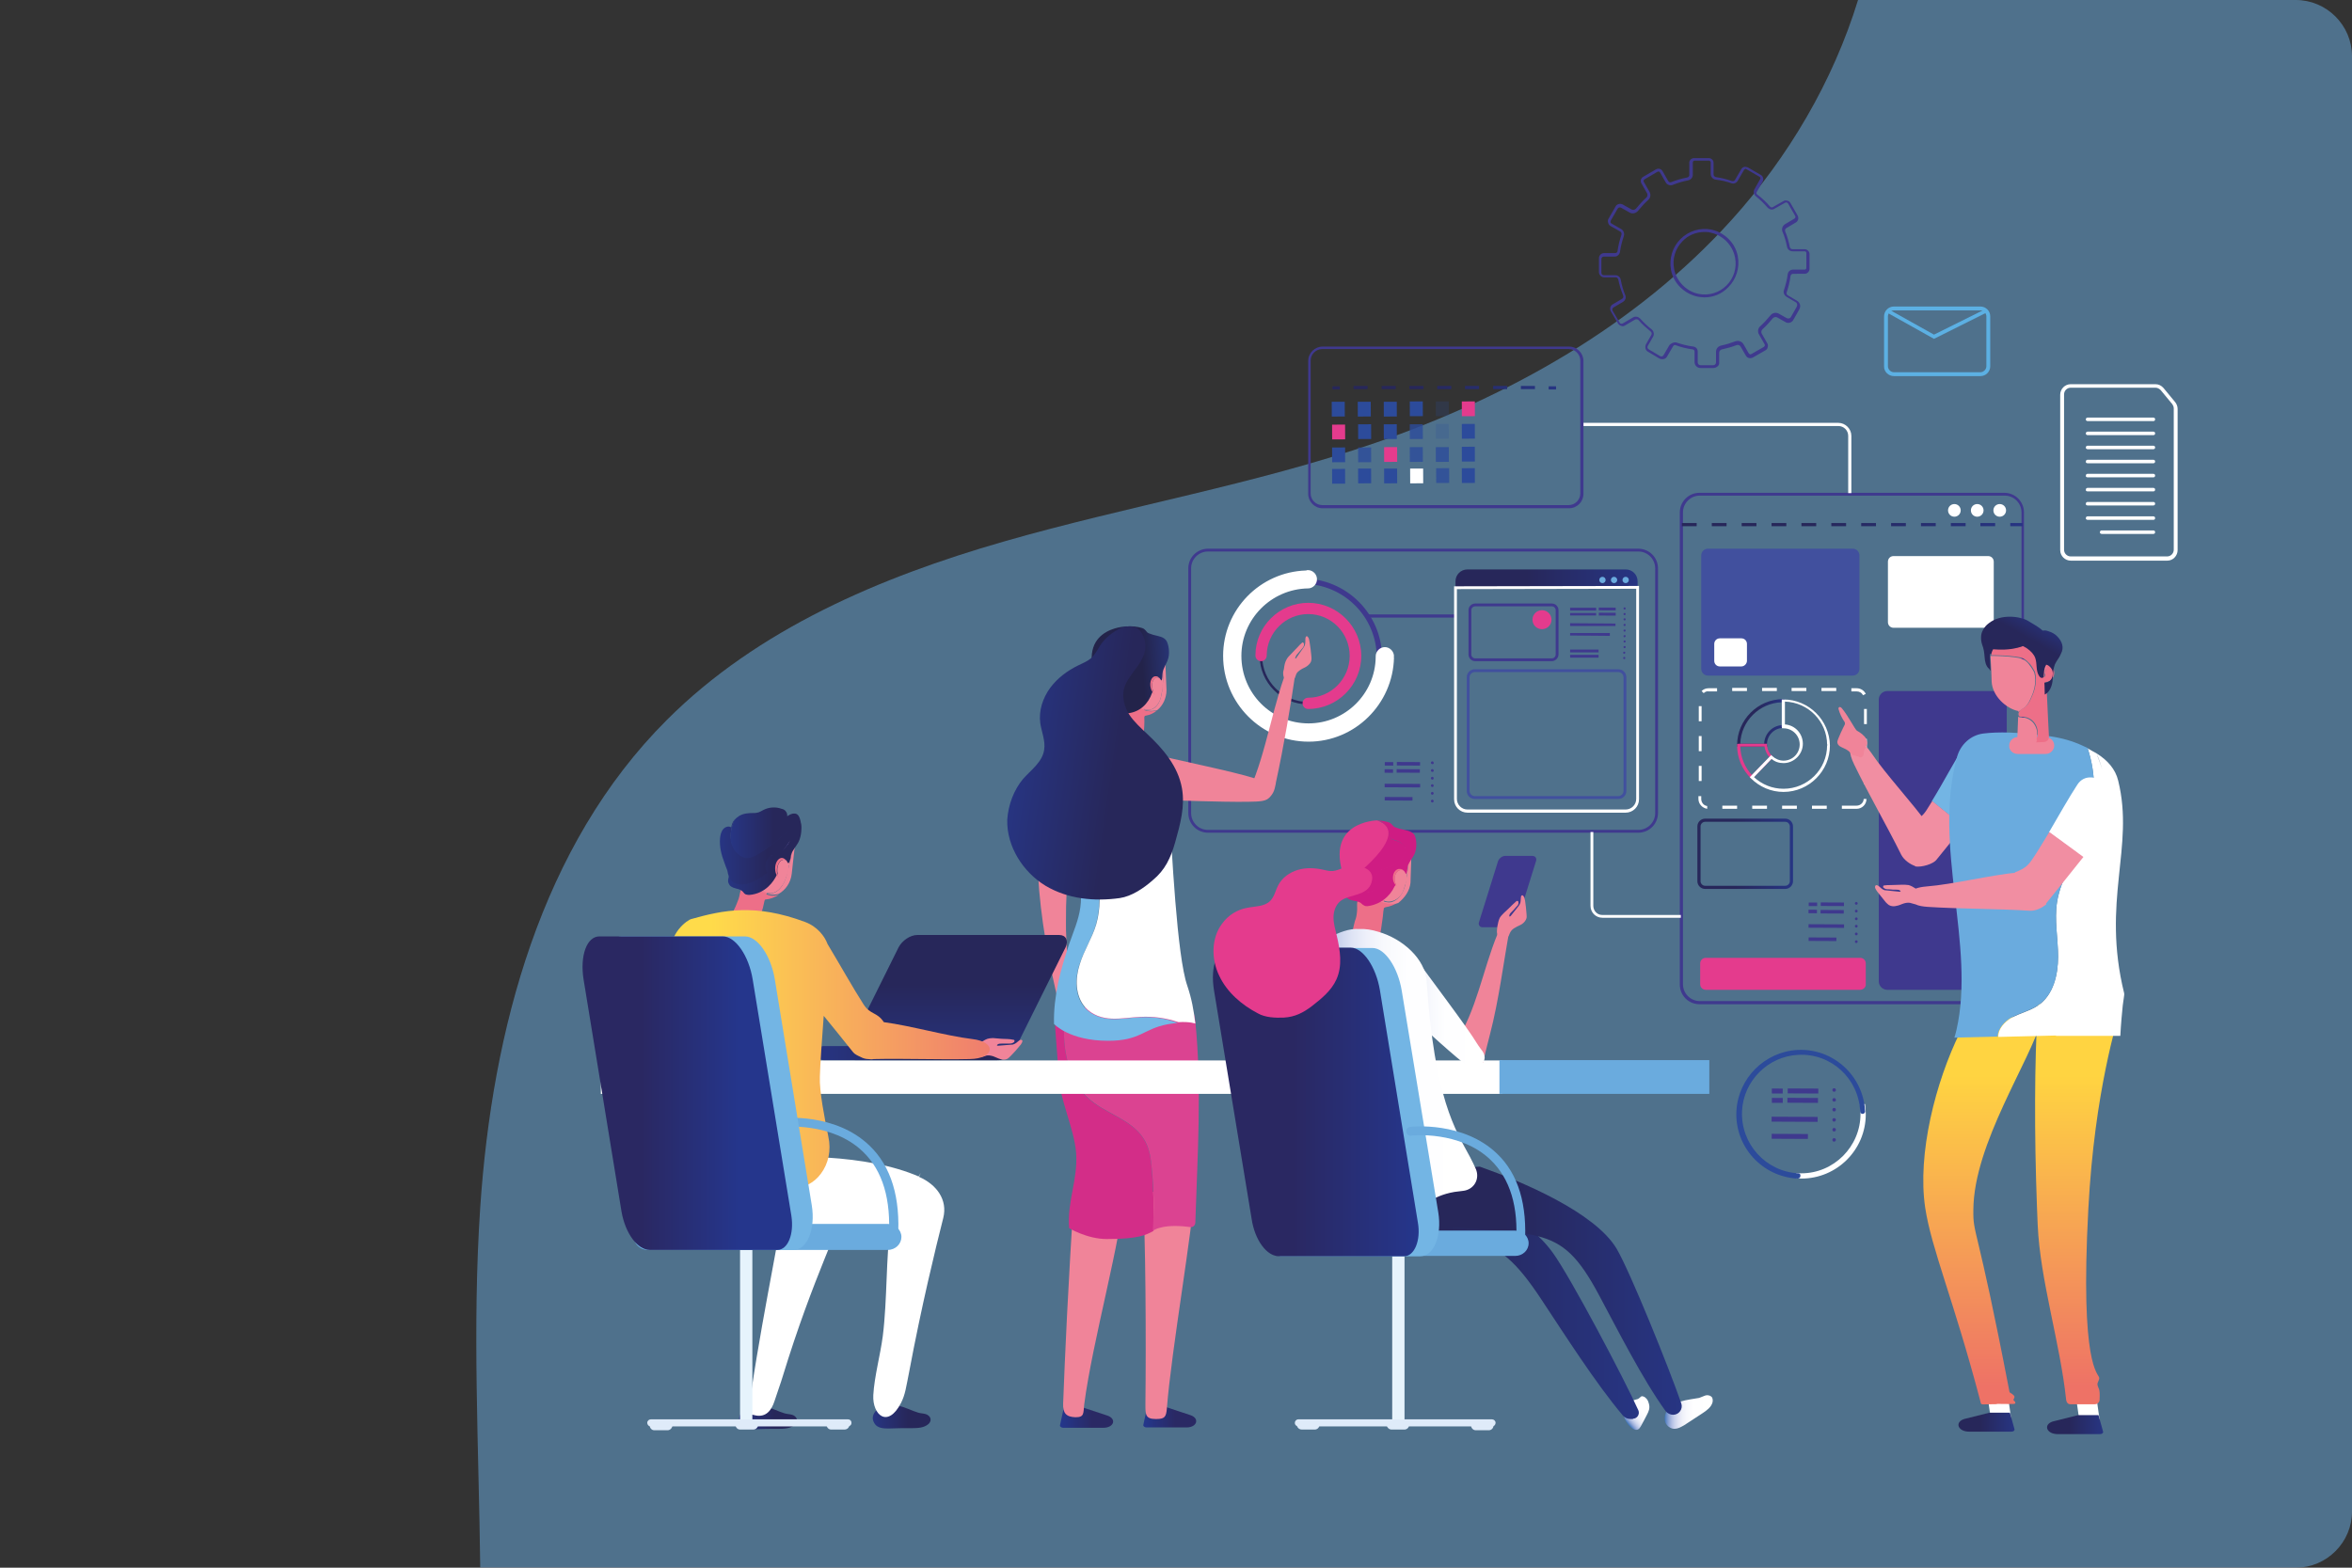 <?xml version="1.0" encoding="utf-8"?>
<!-- Generator: Adobe Illustrator 25.4.1, SVG Export Plug-In . SVG Version: 6.00 Build 0)  -->
<svg version="1.1" id="Layer_1" xmlns="http://www.w3.org/2000/svg" xmlns:xlink="http://www.w3.org/1999/xlink" x="0px" y="0px"
	 viewBox="0 0 669 446" style="enable-background:new 0 0 669 446;" xml:space="preserve">
<rect x="0" y="0" width="669" height="446" fill="#333333" stroke="none"/>
<style type="text/css">
	.st0{opacity:0.52;}
	.st1{fill:#6AABDE;}
	.st2{fill:#2C4B9B;}
	.st3{opacity:0.2;fill:#2C4B9B;}
	.st4{fill:#E43B8D;}
	.st5{opacity:0.8;fill:#2C4B9B;}
	.st6{fill:#FFFFFF;}
	.st7{fill:#3F398E;}
	.st8{fill:url(#SVGID_1_);}
	.st9{fill:#ED6F88;}
	.st10{fill:#F08499;}
	.st11{fill:url(#SVGID_00000080173418420166561280000012460613801949975696_);}
	.st12{fill:url(#SVGID_00000035511589903329349730000008710333019630860975_);}
	.st13{fill:url(#SVGID_00000067201712344488201280000002802048956766339247_);}
	.st14{fill:url(#SVGID_00000088816613522540316030000014533561557927639943_);}
	.st15{fill:#D32D88;}
	.st16{fill:#DB4391;}
	.st17{fill:#75B8E6;}
	.st18{fill:url(#SVGID_00000119800231401243837360000007407664127113128111_);}
	.st19{fill:#FABF7A;}
	.st20{fill:#FFF1C2;}
	.st21{fill:url(#SVGID_00000139295801805097834920000015888122670579585975_);}
	.st22{fill:url(#SVGID_00000009559689293240584230000007286055585712178607_);}
	.st23{fill:url(#SVGID_00000126312697014754411080000013816749636627701677_);}
	.st24{fill:url(#SVGID_00000016039194774401806870000004808718099784229014_);}
	.st25{fill:url(#SVGID_00000145780484420981985800000016449710013550913964_);}
	.st26{fill:#283474;}
	.st27{fill:url(#SVGID_00000066501736835633979530000006205868765189460408_);}
	.st28{fill:url(#SVGID_00000083069737221374849350000007984725552846663599_);}
	.st29{fill:url(#SVGID_00000177460910213074565460000003798388006675232417_);}
	.st30{fill:#DFEBF9;}
	.st31{fill:#E6F3FC;}
	.st32{fill:#73B5E4;}
	.st33{fill:url(#SVGID_00000072246550234884548840000010575373036457252752_);}
	.st34{fill:url(#SVGID_00000176005969561149340190000017961943328279375492_);}
	.st35{fill:url(#SVGID_00000102509465168550653290000010050715063342450561_);}
	.st36{fill:url(#SVGID_00000021090854294098728540000011407791691281282442_);}
	.st37{fill:url(#SVGID_00000006709149008330236060000013157165084397144210_);}
	.st38{fill:#CF1C83;}
	.st39{fill:url(#SVGID_00000103244646924329630050000015918487861889896066_);}
	.st40{fill:url(#SVGID_00000121262351321256113690000010080892724534431906_);}
	.st41{fill:#3B4D9C;}
	.st42{fill:url(#SVGID_00000042731601709467933920000010158586413337537684_);}
	.st43{fill:url(#SVGID_00000085935590440967690230000003492974103434114955_);}
	.st44{fill:url(#SVGID_00000173126422212909627500000008254280461926331794_);}
	.st45{fill:#41509E;}
	.st46{fill:url(#SVGID_00000023239449866704596420000009550940554020716423_);}
	.st47{fill:url(#SVGID_00000043445596114850973850000000200725463239382927_);}
	.st48{fill:url(#SVGID_00000033360769752781763550000001924960283716904366_);}
	.st49{fill:url(#SVGID_00000072251038202471678420000003455006021180274054_);}
	.st50{fill:url(#SVGID_00000136369392445392736000000017481985477327338652_);}
	.st51{fill:#F18EA2;}
	.st52{fill:url(#SVGID_00000098918894586418306520000010271355663009938080_);}
	.st53{fill:url(#SVGID_00000090255428370621295900000011095166127313126049_);}
	.st54{fill:url(#SVGID_00000174563712872304912290000008243368676422336420_);}
	.st55{fill:url(#SVGID_00000100377068418037391850000006065005439179830166_);}
	.st56{fill:url(#SVGID_00000029732813335205240420000007235718537162401685_);}
	.st57{fill:#261A31;}
	.st58{fill:url(#SVGID_00000137813546567388684840000010379384240048649147_);}
	.st59{fill:url(#SVGID_00000016762928389956722830000012321998772408811924_);}
	.st60{fill:url(#SVGID_00000062910034266838242480000016902108700029313977_);}
	.st61{fill:#5CB0E3;}
</style>
<g>
	<g class="st0">
		<path class="st1" d="M653,0H528.5c-7.1,23.1-19.8,44.7-36,62.6c-27,29.9-63.3,50.3-101.3,63.4c-34.5,11.9-70.7,18-105.8,28.1
			c-35.1,10.1-69.9,24.9-95.7,50.7c-35.8,35.7-49.7,88.2-53.1,138.7c-2.3,34.1-0.4,68.3,0,102.5H653c8.8,0,16-7.2,16-16V16
			C669,7.2,661.8,0,653,0z"/>
	</g>
	<g>
		<g>
			<g>
				
					<rect x="378.8" y="114.3" transform="matrix(1 -4.584759e-03 4.584759e-03 1 -0.53 1.746)" class="st2" width="3.7" height="4.2"/>
				
					<rect x="386.2" y="114.3" transform="matrix(1 -4.561593e-03 4.561593e-03 1 -0.527 1.771)" class="st2" width="3.7" height="4.2"/>
				
					<rect x="393.6" y="114.3" transform="matrix(1 -4.561380e-03 4.561380e-03 1 -0.527 1.805)" class="st2" width="3.7" height="4.2"/>
				
					<rect x="401" y="114.2" transform="matrix(1 -4.608139e-03 4.608139e-03 1 -0.532 1.857)" class="st2" width="3.7" height="4.2"/>
				
					<rect x="408.4" y="114.2" transform="matrix(1 -4.561593e-03 4.561593e-03 1 -0.526 1.872)" class="st3" width="3.7" height="4.2"/>
				
					<rect x="415.8" y="114.2" transform="matrix(1 -4.561380e-03 4.561380e-03 1 -0.526 1.906)" class="st4" width="3.7" height="4.2"/>
			</g>
		</g>
		<g>
			<g>
				
					<rect x="378.9" y="120.8" transform="matrix(1 -4.561487e-03 4.561487e-03 1 -0.556 1.738)" class="st4" width="3.7" height="4.2"/>
				
					<rect x="386.3" y="120.7" transform="matrix(1 -4.584759e-03 4.584759e-03 1 -0.559 1.781)" class="st2" width="3.7" height="4.2"/>
				
					<rect x="393.6" y="120.7" transform="matrix(1 -4.584759e-03 4.584759e-03 1 -0.559 1.814)" class="st2" width="3.7" height="4.2"/>
				
					<rect x="401" y="120.7" transform="matrix(1 -4.561593e-03 4.561593e-03 1 -0.556 1.839)" class="st5" width="3.7" height="4.2"/>
				
					<rect x="408.4" y="120.6" transform="matrix(1 -4.584652e-03 4.584652e-03 1 -0.558 1.882)" class="st3" width="3.7" height="4.2"/>
				
					<rect x="415.8" y="120.6" transform="matrix(1 -4.584759e-03 4.584759e-03 1 -0.558 1.916)" class="st2" width="3.7" height="4.2"/>
			</g>
		</g>
		<g>
			<g>
				
					<rect x="378.9" y="127.3" transform="matrix(1 -4.584652e-03 4.584652e-03 1 -0.589 1.747)" class="st2" width="3.7" height="4.2"/>
				
					<rect x="386.3" y="127.3" transform="matrix(1 -4.561593e-03 4.561593e-03 1 -0.586 1.772)" class="st5" width="3.7" height="4.2"/>
				
					<rect x="393.7" y="127.2" transform="matrix(1 -4.584652e-03 4.584652e-03 1 -0.589 1.815)" class="st4" width="3.7" height="4.2"/>
				
					<rect x="401" y="127.2" transform="matrix(1 -4.584866e-03 4.584866e-03 1 -0.589 1.849)" class="st5" width="3.7" height="4.2"/>
				
					<rect x="408.4" y="127.2" transform="matrix(1 -4.561593e-03 4.561593e-03 1 -0.585 1.873)" class="st5" width="3.7" height="4.2"/>
				
					<rect x="415.8" y="127.1" transform="matrix(1 -4.584652e-03 4.584652e-03 1 -0.588 1.916)" class="st2" width="3.7" height="4.2"/>
			</g>
		</g>
		<g>
			<g>
				
					<rect x="378.9" y="133.4" transform="matrix(1 -4.561593e-03 4.561593e-03 1 -0.614 1.738)" class="st2" width="3.7" height="4.2"/>
				
					<rect x="386.3" y="133.3" transform="matrix(1 -4.584759e-03 4.584759e-03 1 -0.617 1.781)" class="st2" width="3.7" height="4.2"/>
				
					<rect x="393.7" y="133.3" transform="matrix(1 -4.584759e-03 4.584759e-03 1 -0.617 1.815)" class="st2" width="3.7" height="4.2"/>
				
					<rect x="401.1" y="133.3" transform="matrix(1 -4.561593e-03 4.561593e-03 1 -0.613 1.839)" class="st6" width="3.7" height="4.2"/>
				
					<rect x="408.5" y="133.2" transform="matrix(1 -4.584652e-03 4.584652e-03 1 -0.616 1.882)" class="st5" width="3.7" height="4.2"/>
				
					<rect x="415.8" y="133.2" transform="matrix(1 -4.584759e-03 4.584759e-03 1 -0.616 1.916)" class="st2" width="3.7" height="4.2"/>
			</g>
		</g>
	</g>
	<g>
		<path class="st7" d="M487.3,104.7h-3.6c-0.9,0-1.7-0.7-1.7-1.7V100c0-0.3-0.2-0.5-0.5-0.6c-1.6-0.2-3.3-0.6-4.9-1.2
			c-0.3-0.1-0.5,0-0.7,0.3l-1.7,2.9c-0.4,0.8-1.4,1-2.2,0.6l-3.2-1.9c-0.8-0.4-1-1.4-0.6-2.2l1.5-2.6c0.2-0.3,0.1-0.8-0.2-1
			c-1.2-1-2.4-2-3.4-3.2c-0.2-0.3-0.7-0.3-1-0.2l-2.9,1.7c-0.3,0.2-0.7,0.3-1.1,0.1c-0.4-0.1-0.7-0.4-0.9-0.7l-2-3.4
			c-0.4-0.7-0.2-1.6,0.5-2l2.7-1.6c0.3-0.2,0.4-0.5,0.3-0.9c-0.6-1.5-1.1-3-1.4-4.6c-0.1-0.3-0.4-0.6-0.7-0.6h-3.3
			c-0.8,0-1.5-0.7-1.5-1.5v-3.9c0-0.9,0.7-1.5,1.5-1.5h3.1c0.4,0,0.7-0.3,0.7-0.6c0.2-1.6,0.6-3.1,1.1-4.6c0.1-0.3,0-0.7-0.3-0.9
			l-2.8-1.6c-0.4-0.2-0.6-0.6-0.7-1c-0.1-0.4-0.1-0.8,0.2-1.2l1.9-3.3c0.4-0.8,1.4-1,2.1-0.6l2.5,1.4c0.4,0.2,0.9,0.1,1.2-0.2
			c0.9-1.1,1.9-2.2,3-3.2c0.3-0.3,0.4-0.8,0.2-1.2l-1.6-2.8c-0.4-0.7-0.2-1.5,0.5-1.9l3.6-2.1c0.7-0.4,1.5-0.2,1.9,0.5l1.6,2.8
			c0.2,0.3,0.6,0.5,0.9,0.3c1.5-0.6,3-1,4.5-1.3c0.4-0.1,0.6-0.4,0.6-0.7v-3.5c0-0.7,0.6-1.3,1.3-1.3h4.3c0.7,0,1.3,0.6,1.3,1.3v3.3
			c0,0.4,0.3,0.7,0.7,0.8c1.5,0.2,3.1,0.6,4.5,1.1c0.4,0.1,0.7,0,0.9-0.3l1.8-3.1c0.2-0.3,0.4-0.5,0.8-0.6c0.3-0.1,0.7,0,1,0.1
			l3.8,2.2c0.6,0.4,0.8,1.1,0.5,1.8l-1.7,3c-0.2,0.3-0.1,0.6,0.2,0.8c1.3,1,2.5,2.1,3.6,3.4c0.2,0.2,0.5,0.3,0.8,0.1l3-1.7
			c0.3-0.2,0.7-0.2,1.1-0.1c0.4,0.1,0.7,0.3,0.9,0.7l2,3.5c0.4,0.7,0.2,1.6-0.5,2l-2.7,1.6c-0.3,0.2-0.5,0.6-0.3,1
			c0.6,1.4,1,2.9,1.3,4.4c0.1,0.4,0.4,0.6,0.8,0.6h3.4c0.7,0,1.4,0.6,1.4,1.4v4.2c0,0.7-0.6,1.4-1.4,1.4H510c-0.3,0-0.6,0.2-0.7,0.6
			c-0.2,1.6-0.6,3.2-1.1,4.7c-0.1,0.3,0,0.6,0.3,0.8l2.7,1.6c0.8,0.5,1.1,1.5,0.6,2.4l-1.7,3c-0.2,0.4-0.6,0.7-1,0.8
			c-0.4,0.1-0.9,0.1-1.3-0.2l-2.3-1.3c-0.4-0.2-0.9-0.1-1.2,0.2c-0.9,1.1-1.9,2.2-3,3.2c-0.3,0.3-0.4,0.8-0.2,1.2l1.6,2.8
			c0.2,0.3,0.2,0.7,0.1,1.1c-0.1,0.4-0.3,0.7-0.7,0.9l-3.5,2c-0.7,0.4-1.6,0.2-2-0.5l-1.5-2.6c-0.2-0.4-0.8-0.6-1.2-0.4
			c-1.3,0.5-2.7,0.9-4.1,1.2c-0.5,0.1-0.8,0.5-0.8,1v3C489,104,488.2,104.7,487.3,104.7z M476.5,97.4c0.2,0,0.3,0,0.5,0.1
			c1.5,0.5,3.1,0.9,4.7,1.1c0.7,0.1,1.2,0.7,1.2,1.4v3.1c0,0.5,0.4,0.8,0.8,0.8h3.6c0.5,0,0.8-0.4,0.8-0.8v-3c0-0.9,0.6-1.6,1.5-1.8
			c1.4-0.3,2.7-0.7,4-1.2c0.9-0.3,1.8,0,2.3,0.8l1.5,2.6c0.2,0.3,0.5,0.4,0.8,0.2l3.5-2c0.1-0.1,0.2-0.2,0.3-0.4
			c0-0.2,0-0.3-0.1-0.4l-1.6-2.8c-0.4-0.7-0.3-1.7,0.4-2.3c1-0.9,2-2,2.9-3.1c0.6-0.7,1.5-0.9,2.3-0.5l2.3,1.3
			c0.2,0.1,0.4,0.1,0.7,0.1c0.2-0.1,0.4-0.2,0.5-0.4l1.7-3c0.2-0.4,0.1-1-0.3-1.2l-2.7-1.6c-0.6-0.4-0.9-1.1-0.7-1.8
			c0.5-1.5,0.9-3,1.1-4.6c0.1-0.7,0.7-1.3,1.5-1.3h3.3c0.3,0,0.5-0.2,0.5-0.5V72c0-0.3-0.2-0.5-0.5-0.5h-3.4c-0.8,0-1.5-0.6-1.6-1.3
			c-0.3-1.5-0.7-2.9-1.3-4.3c-0.3-0.8,0-1.6,0.7-2.1l2.7-1.6c0.3-0.2,0.4-0.5,0.2-0.8l-2-3.5c-0.1-0.1-0.2-0.2-0.4-0.3
			c-0.2,0-0.3,0-0.5,0.1l-3,1.7c-0.6,0.4-1.4,0.2-1.9-0.3c-1-1.2-2.2-2.3-3.4-3.3c-0.6-0.5-0.7-1.3-0.4-1.9l1.7-3
			c0.1-0.2,0-0.5-0.2-0.6l-3.8-2.2c-0.1-0.1-0.2-0.1-0.3,0c-0.1,0-0.2,0.1-0.3,0.2l-1.8,3.1c-0.4,0.7-1.2,1-1.9,0.7
			c-1.4-0.5-2.9-0.8-4.4-1c-0.8-0.1-1.4-0.8-1.4-1.6v-3.3c0-0.2-0.2-0.5-0.5-0.5H482c-0.2,0-0.5,0.2-0.5,0.5v3.5
			c0,0.8-0.5,1.4-1.3,1.6c-1.5,0.3-2.9,0.7-4.4,1.3c-0.7,0.3-1.6,0-2-0.7l-1.6-2.8c-0.2-0.3-0.5-0.4-0.8-0.2l-3.6,2.1
			c-0.3,0.2-0.4,0.5-0.2,0.8l1.6,2.8c0.4,0.7,0.3,1.7-0.4,2.3c-1,0.9-2,2-2.9,3.1c-0.6,0.7-1.6,0.9-2.3,0.5l-2.5-1.4
			c-0.3-0.2-0.8-0.1-1,0.3l-1.9,3.3c-0.1,0.2-0.1,0.4-0.1,0.5c0,0.2,0.2,0.3,0.3,0.4l2.8,1.6c0.6,0.4,0.9,1.2,0.7,1.9
			c-0.5,1.5-0.9,3-1.1,4.5c-0.1,0.8-0.8,1.4-1.5,1.4h-3.1c-0.4,0-0.7,0.3-0.7,0.7v3.9c0,0.4,0.3,0.7,0.7,0.7h3.3
			c0.7,0,1.4,0.5,1.5,1.3c0.3,1.5,0.7,3,1.3,4.4c0.3,0.7,0,1.5-0.7,1.9l-2.7,1.6c-0.3,0.2-0.4,0.6-0.2,0.9l2,3.4
			c0.1,0.1,0.2,0.3,0.4,0.3c0.2,0,0.3,0,0.5-0.1l2.9-1.7c0.7-0.4,1.5-0.2,2,0.3c1,1.1,2.1,2.2,3.3,3.1c0.6,0.5,0.8,1.4,0.4,2.1
			l-1.5,2.6c-0.2,0.4-0.1,0.8,0.3,1l3.2,1.9c0.4,0.2,0.8,0.1,1-0.3l1.7-2.9C475.5,97.6,476,97.4,476.5,97.4z M484.8,84.6
			c-0.6,0-1.3-0.1-1.9-0.2c-3.8-0.8-6.9-3.8-7.6-7.6c-0.6-3.2,0.4-6.5,2.7-8.8c2.3-2.3,5.6-3.3,8.7-2.7c3.8,0.8,6.9,3.8,7.6,7.6
			c0.6,3.2-0.4,6.5-2.7,8.8C489.8,83.6,487.4,84.6,484.8,84.6z M484.8,66c-2.3,0-4.6,0.9-6.2,2.6c-2.1,2.1-3,5.1-2.4,8
			c0.7,3.5,3.5,6.3,6.9,7c2.9,0.6,5.9-0.3,8-2.4c2.1-2.1,3-5.1,2.4-8c-0.7-3.5-3.5-6.3-6.9-7C486,66,485.4,66,484.8,66z"/>
	</g>
	<g>
		<g>
			<path class="st7" d="M370.6,209.6c-12.4,0-22.5-10.1-22.5-22.5c0-12.4,10.1-22.5,22.5-22.5c12.4,0,22.5,10.1,22.5,22.5
				C393.1,199.5,383,209.6,370.6,209.6z M370.6,166.1c-11.6,0-21,9.4-21,21c0,11.6,9.4,21,21,21c11.6,0,21-9.4,21-21
				C391.6,175.5,382.2,166.1,370.6,166.1z"/>
		</g>
		<g>
			<linearGradient id="SVGID_1_" gradientUnits="userSpaceOnUse" x1="358.299" y1="186.608" x2="385.912" y2="186.608">
				<stop  offset="0.388" style="stop-color:#27275A"/>
				<stop  offset="1" style="stop-color:#273583"/>
			</linearGradient>
			<path class="st8" d="M372.1,200.4c-7.6,0-13.8-6.2-13.8-13.8c0-7.6,6.2-13.8,13.8-13.8c7.6,0,13.8,6.2,13.8,13.8
				C385.9,194.2,379.7,200.4,372.1,200.4z M372.1,173.5c-7.2,0-13.1,5.9-13.1,13.1c0,7.2,5.9,13.1,13.1,13.1
				c7.2,0,13.1-5.9,13.1-13.1C385.2,179.4,379.3,173.5,372.1,173.5z"/>
		</g>
		<path class="st6" d="M396.5,186.7c0-1.4-1.2-2.6-2.6-2.6c-1.4,0-2.6,1.2-2.6,2.6c0,0.1,0,0.1,0,0.2c-0.1,10.5-8.7,18.9-19.1,18.9
			c-10.6,0-19.1-8.6-19.1-19.2c0-10.5,8.5-19,18.9-19.2c0.1,0,0.1,0,0.1,0c0,0,0.1,0,0.1,0c1.3-0.1,2.4-1.2,2.4-2.6
			c0-1.4-1.1-2.5-2.4-2.6c0,0,0,0,0,0c-0.1,0-0.1,0-0.2,0c-0.2,0-0.3,0-0.5,0.1c-13.1,0.4-23.6,11.1-23.6,24.3
			c0,13.4,10.9,24.4,24.3,24.4c13.2,0,24-10.7,24.3-23.9C396.4,187,396.5,186.8,396.5,186.7z"/>
		<path class="st4" d="M372.1,171.5c-8.2,0-15,6.7-15,14.9c0,0,0,0,0,0.1c0,0.9,0.7,1.6,1.6,1.6c0.9,0,1.6-0.7,1.6-1.6
			c0,0,0,0,0-0.1c0.1-6.5,5.4-11.7,11.8-11.7c6.5,0,11.8,5.3,11.8,11.9c0,6.5-5.3,11.9-11.8,11.9c-0.9,0-1.6,0.7-1.6,1.6
			c0,0.9,0.7,1.6,1.6,1.6c8.3,0,15.1-6.8,15.1-15.1S380.4,171.5,372.1,171.5z"/>
	</g>
	<g>
		<g>
			<g>
				<path class="st7" d="M407.4,217.4c-0.2,0-0.4-0.2-0.4-0.4c0-0.2,0.2-0.4,0.4-0.4c0.2,0,0.4,0.2,0.4,0.4
					C407.9,217.2,407.7,217.4,407.4,217.4z"/>
				<path class="st7" d="M407.4,219.6c-0.2,0-0.4-0.2-0.4-0.4c0-0.2,0.2-0.4,0.4-0.4c0.2,0,0.4,0.2,0.4,0.4
					C407.9,219.4,407.7,219.6,407.4,219.6z"/>
				<path class="st7" d="M407.4,221.8c-0.2,0-0.4-0.2-0.4-0.4c0-0.2,0.2-0.4,0.4-0.4c0.2,0,0.4,0.2,0.4,0.4
					C407.8,221.6,407.7,221.8,407.4,221.8z"/>
				<path class="st7" d="M407.4,223.9c-0.2,0-0.4-0.2-0.4-0.4c0-0.2,0.2-0.4,0.4-0.4c0.2,0,0.4,0.2,0.4,0.4
					C407.8,223.8,407.6,223.9,407.4,223.9z"/>
				<path class="st7" d="M407.4,226.1c-0.2,0-0.4-0.2-0.4-0.4c0-0.2,0.2-0.4,0.4-0.4c0.2,0,0.4,0.2,0.4,0.4
					C407.8,225.9,407.6,226.1,407.4,226.1z"/>
				<path class="st7" d="M407.4,228.3c-0.2,0-0.4-0.2-0.4-0.4c0-0.2,0.2-0.4,0.4-0.4c0.2,0,0.4,0.2,0.4,0.4
					C407.8,228.1,407.6,228.3,407.4,228.3z"/>
			</g>
		</g>
		
			<rect x="400.1" y="214" transform="matrix(4.704928e-03 -1 1 4.704928e-03 181.434 616.87)" class="st7" width="1" height="6.6"/>
		
			<rect x="400.1" y="216" transform="matrix(4.704928e-03 -1 1 4.704928e-03 179.376 618.899)" class="st7" width="1" height="6.6"/>
		
			<rect x="398.3" y="218.4" transform="matrix(4.689429e-03 -1 1 4.689429e-03 173.576 621.248)" class="st7" width="1" height="10.1"/>
		
			<rect x="397.2" y="223.3" transform="matrix(4.703540e-03 -1 1 4.703540e-03 168.696 623.88)" class="st7" width="1" height="7.9"/>
		
			<rect x="394.5" y="216.1" transform="matrix(4.541353e-03 -1 1 4.541353e-03 175.997 611.326)" class="st7" width="1" height="2.4"/>
		
			<rect x="394.5" y="218.1" transform="matrix(4.703540e-03 -1 1 4.703540e-03 173.875 613.32)" class="st7" width="1" height="2.4"/>
	</g>
	<g>
		<g>
			<g>
				<path class="st7" d="M528,257.4c-0.2,0-0.4-0.2-0.4-0.4c0-0.2,0.2-0.4,0.4-0.4c0.2,0,0.4,0.2,0.4,0.4
					C528.4,257.2,528.2,257.4,528,257.4z"/>
				<path class="st7" d="M528,259.6c-0.2,0-0.4-0.2-0.4-0.4c0-0.2,0.2-0.4,0.4-0.4c0.2,0,0.4,0.2,0.4,0.4
					C528.4,259.4,528.2,259.6,528,259.6z"/>
				<path class="st7" d="M528,261.8c-0.2,0-0.4-0.2-0.4-0.4c0-0.2,0.2-0.4,0.4-0.4c0.2,0,0.4,0.2,0.4,0.4
					C528.4,261.6,528.2,261.8,528,261.8z"/>
				<path class="st7" d="M528,263.9c-0.2,0-0.4-0.2-0.4-0.4c0-0.2,0.2-0.4,0.4-0.4c0.2,0,0.4,0.2,0.4,0.4
					C528.4,263.7,528.2,263.9,528,263.9z"/>
				<path class="st7" d="M528,266.1c-0.2,0-0.4-0.2-0.4-0.4c0-0.2,0.2-0.4,0.4-0.4c0.2,0,0.4,0.2,0.4,0.4
					C528.4,265.9,528.2,266.1,528,266.1z"/>
				<path class="st7" d="M528,268.3c-0.2,0-0.4-0.2-0.4-0.4c0-0.2,0.2-0.4,0.4-0.4c0.2,0,0.4,0.2,0.4,0.4
					C528.4,268.1,528.2,268.3,528,268.3z"/>
			</g>
		</g>
		
			<rect x="520.7" y="254" transform="matrix(4.692083e-03 -1 1 4.692083e-03 261.449 777.244)" class="st7" width="1" height="6.6"/>
		
			<rect x="520.6" y="256" transform="matrix(4.692143e-03 -1 1 4.692143e-03 259.391 779.274)" class="st7" width="1" height="6.6"/>
		
			<rect x="518.9" y="258.4" transform="matrix(4.680980e-03 -1 1 4.680980e-03 253.59 781.622)" class="st7" width="1" height="10.1"/>
		
			<rect x="517.8" y="263.3" transform="matrix(4.703922e-03 -1 1 4.703922e-03 248.704 784.25)" class="st7" width="1" height="7.9"/>
		
			<rect x="515.1" y="256.1" transform="matrix(4.622447e-03 -1 1 4.622447e-03 255.983 771.683)" class="st7" width="1" height="2.4"/>
		
			<rect x="515.1" y="258.1" transform="matrix(4.622822e-03 -1 1 4.622822e-03 253.924 773.712)" class="st7" width="1" height="2.4"/>
	</g>
	<g>
		<g>
			<g>
				<g>
					<path class="st7" d="M521.7,310.6c-0.3,0-0.5-0.2-0.5-0.5c0-0.3,0.2-0.5,0.5-0.5c0.3,0,0.5,0.2,0.5,0.5
						C522.3,310.3,522,310.6,521.7,310.6z"/>
					<path class="st7" d="M521.7,313.4c-0.3,0-0.5-0.2-0.5-0.5c0-0.3,0.2-0.5,0.5-0.5c0.3,0,0.5,0.2,0.5,0.5
						C522.3,313.2,522,313.4,521.7,313.4z"/>
					<path class="st7" d="M521.7,316.2c-0.3,0-0.5-0.2-0.5-0.5c0-0.3,0.2-0.5,0.5-0.5c0.3,0,0.5,0.2,0.5,0.5
						C522.2,316,522,316.2,521.7,316.2z"/>
					<path class="st7" d="M521.7,319.1c-0.3,0-0.5-0.2-0.5-0.5c0-0.3,0.2-0.5,0.5-0.5c0.3,0,0.5,0.2,0.5,0.5
						C522.2,318.8,522,319.1,521.7,319.1z"/>
					<path class="st7" d="M521.7,321.9c-0.3,0-0.5-0.2-0.5-0.5c0-0.3,0.2-0.5,0.5-0.5c0.3,0,0.5,0.2,0.5,0.5
						C522.2,321.7,522,321.9,521.7,321.9z"/>
					<path class="st7" d="M521.7,324.8c-0.3,0-0.5-0.2-0.5-0.5c0-0.3,0.2-0.5,0.5-0.5c0.3,0,0.5,0.2,0.5,0.5
						C522.2,324.5,522,324.8,521.7,324.8z"/>
				</g>
			</g>
			
				<rect x="512.1" y="306.1" transform="matrix(4.691199e-03 -1 1 4.691199e-03 199.99 821.723)" class="st7" width="1.4" height="8.7"/>
			
				<rect x="512.1" y="308.7" transform="matrix(4.688718e-03 -1 1 4.688718e-03 197.303 824.375)" class="st7" width="1.4" height="8.7"/>
			
				<rect x="509.8" y="311.8" transform="matrix(4.698200e-03 -1 1 4.698200e-03 189.714 827.435)" class="st7" width="1.4" height="13.1"/>
			
				<rect x="508.4" y="318.2" transform="matrix(4.657178e-03 -1 1 4.657178e-03 183.369 830.889)" class="st7" width="1.4" height="10.3"/>
			
				<rect x="504.8" y="308.8" transform="matrix(4.657178e-03 -1 1 4.657178e-03 192.821 814.446)" class="st7" width="1.4" height="3.1"/>
			
				<rect x="504.8" y="311.5" transform="matrix(4.656889e-03 -1 1 4.656889e-03 190.133 817.097)" class="st7" width="1.4" height="3.1"/>
		</g>
		<g>
			<path class="st6" d="M530.5,314.1H529c0.2,0.9,0.2,1.9,0.2,2.8c0,9.3-7.6,16.9-16.8,16.9c-0.5,0-1,0-1.5-0.1v1.5
				c0.5,0,1,0.1,1.5,0.1c10.1,0,18.3-8.2,18.3-18.3C530.7,315.9,530.6,315,530.5,314.1z"/>
			<g>
				<path class="st2" d="M511.5,333.8c-9.2-0.5-16.4-8.3-16-17.7c0.4-8.6,7.4-15.6,16-16c9.4-0.5,17.2,6.8,17.6,16.1
					c0,0.4,0.3,0.7,0.7,0.7c0.4,0,0.8-0.4,0.7-0.8c-0.5-10-9-17.9-19.2-17.4c-9.3,0.5-16.9,8-17.4,17.4
					c-0.5,10.2,7.4,18.7,17.4,19.2c0.4,0,0.8-0.3,0.8-0.7C512.2,334.1,511.9,333.8,511.5,333.8z"/>
			</g>
		</g>
	</g>
	<g>
		<path class="st7" d="M466,236.9H343.6c-3.1,0-5.6-2.5-5.6-5.6v-69.6c0-3.1,2.5-5.6,5.6-5.6H466c3.1,0,5.6,2.5,5.6,5.6v69.6
			C471.6,234.4,469.1,236.9,466,236.9z M343.6,156.9c-2.6,0-4.8,2.1-4.8,4.8v69.6c0,2.6,2.1,4.8,4.8,4.8H466c2.6,0,4.8-2.1,4.8-4.8
			v-69.6c0-2.6-2.1-4.8-4.8-4.8H343.6z"/>
	</g>
	<g>
		<path class="st7" d="M570.1,285.7h-86.7c-3.1,0-5.6-2.5-5.6-5.6V145.8c0-3.1,2.5-5.6,5.6-5.6h86.7c3.1,0,5.6,2.5,5.6,5.6V280
			C575.8,283.2,573.2,285.7,570.1,285.7z M483.5,141c-2.6,0-4.8,2.1-4.8,4.8V280c0,2.6,2.1,4.8,4.8,4.8h86.7c2.6,0,4.8-2.1,4.8-4.8
			V145.8c0-2.6-2.1-4.8-4.8-4.8H483.5z"/>
	</g>
	<g>
		<g>
			<path class="st9" d="M318.6,204.7c-0.1,1-0.1,1.9-0.3,2.9c0,0.2-1.1,7.6-1,7.8c0.1,0.2,3.6,0.6,3.7,0.7c1.7,0.9,1.1,0.2,2.8-0.7
				c0.4-0.2,0.8,0,0.9-0.5c0.4-1.4,0.9-9.2,0.8-10.3c-0.1-1.4-0.1-2.8,0-4.2c0,0-4.9,0.8-5.3,0.8c-0.6,0.1-1.5,0-1.7,0.7
				C318.4,202.5,318.6,203.9,318.6,204.7z"/>
			<g>
				<g>
					<path class="st10" d="M330.7,195.2c0.2-2.4,0.4-4.8,0.2-7.3c0-0.4-0.1-0.9-0.1-1.3l-10.3-4.7c-1.6,1.3-2.7,3.5-2.6,6l0,6.6
						c0,1.6,0.4,3.2,1.2,4.6c0,0.2,0.1,0.5,0.2,1.1l2.6,1.4c0-0.4,0.1-0.7,0.4-0.9c0.4-0.3,0.9-0.2,1.4,0c0.4,0.2,0.8,0.6,1.3,0.8
						c0.7,0.4,1.5,0.5,2.2,0.4c1.2-0.3,2.2-1.4,2.7-2.6C330.4,198.1,330.5,196.6,330.7,195.2z"/>
					<g>
						<path class="st9" d="M322.1,203.5l3.3,1l0-0.3c0-0.3,0.2-0.6,0.5-0.6c1.2-0.2,2.3-0.7,3.2-1.5c-0.3,0.1-0.6,0.2-1,0.2
							c-1.2,0.2-2.5-0.1-3.7-0.7c-0.5-0.3-1.1-0.6-1.6-1c-0.2,0-0.4,0.1-0.6,0.2c-0.5,0.4-0.4,1.3-0.3,2
							C322,203,322.1,203.2,322.1,203.5z"/>
						<path class="st10" d="M331.8,196.3l-0.4-9.4l-0.6-0.3c0,0.4,0.1,0.8,0.1,1.3c0.1,2.4,0,4.9-0.2,7.3c-0.1,1.4-0.3,2.8-0.8,4.1
							c-0.5,1.3-1.5,2.4-2.7,2.6c-0.7,0.2-1.5,0-2.2-0.4c-0.4-0.3-0.8-0.6-1.3-0.8c-0.2-0.1-0.5-0.2-0.8-0.2c0.5,0.4,1,0.8,1.6,1
							c1.2,0.6,2.5,0.9,3.7,0.7c0.3,0,0.6-0.1,1-0.2C330.7,200.8,331.8,198.7,331.8,196.3z"/>
					</g>
				</g>
				
					<linearGradient id="SVGID_00000050646749853210902830000010609580808061058187_" gradientUnits="userSpaceOnUse" x1="-3134.47" y1="190.59" x2="-3116.125" y2="190.59" gradientTransform="matrix(1 0 7.300000e-02 1 3435.135 0)">
					<stop  offset="0.568" style="stop-color:#23234A"/>
					<stop  offset="1" style="stop-color:#283474"/>
				</linearGradient>
				<path style="fill:url(#SVGID_00000050646749853210902830000010609580808061058187_);" d="M331.9,182.5c-0.7-1.4-2.5-1.5-3.9-1.9
					c-2.2-0.7-1.4-0.6-2.5-1.6c-0.5-0.5-2.8-0.8-3.5-0.8c-0.1,0.2,0.7,0.6,0.5,0.8c-0.3,0.4,0.2,0.6-0.3,0.8
					c-2.4,1.5-3.8,3.6-4.8,6.1c0.1,0.2,0.2,0.3,0.3,0.5c0.2,0.5,0.1,1.2-0.4,1.5c-0.2,0.2-0.5,0.2-0.7,0.2c-0.7,2.2-1.2,4.6-1.8,7
					c0.2,0.4,0.3,0.8,0.4,1.2c0.3,1.8-1.2,4.4,2,5c2.6,0.5,2,0.9,3,1.4c0.3,0.1,0.5,0.2,0.8,0.2c3.2-0.4,5.6-2.6,6.7-5.8
					c1-1.3,1.9-2.6,2.4-3.7c0,0.1,0.1,0.2,0.2,0.2c0.4-0.1,0.3-1.8,0.4-2.2c0.1-1.2,1.2-2.7,1.5-3.8
					C332.7,186.3,332.6,184,331.9,182.5z M316.9,197.8c0.3,0.4,0.7,0.8,1.1,1.1C317.5,198.6,317.2,198.2,316.9,197.8z"/>
				<g>
					<path class="st9" d="M327.7,195.3c-0.1-1.5,0.6-2.6,1.6-2.6c0.2,0,0.4,0.1,0.5,0.2c-0.3-0.3-0.6-0.5-1-0.5
						c-1-0.1-1.7,1.1-1.6,2.6c0.1,1.2,0.7,2.3,1.4,2.7C328.1,197.1,327.8,196.2,327.7,195.3z"/>
					<path class="st10" d="M329.1,197.8c1,0.1,1.7-1.1,1.6-2.6c-0.1-0.9-0.4-1.8-0.9-2.3c-0.2-0.1-0.3-0.2-0.5-0.2
						c-1-0.1-1.7,1.1-1.6,2.6c0.1,0.9,0.4,1.8,0.9,2.3C328.8,197.7,329,197.8,329.1,197.8z"/>
				</g>
			</g>
		</g>
		<path class="st10" d="M365.2,190.3c0.1-0.9,0.3-1.9,0.7-2.6c0.3-0.6,0.7-1,1.1-1.4c0.7-0.8,1.5-1.5,2.2-2.3
			c0.4-0.4,0.7-0.8,1.1-1.1c0.1-0.1,0.2-0.2,0.3-0.1c0.1,0,0.3,0.2,0.3,0.3c0,0.2,0,0.3,0,0.5c-0.1,0.4-0.4,0.8-0.7,1.1
			c-0.4,0.5-0.8,0.9-1.2,1.4c-0.3,0.3-0.5,0.7-0.6,1.1c0,0,0,0.1,0,0.1c0.1,0.1,0.3,0,0.3-0.1c0.7-1,1.4-2,2.1-3
			c0.1-0.2,0.2-0.3,0.3-0.5c0.2-0.5,0.2-1.2,0.2-1.9c0-0.3,0.1-0.8,0.4-0.8c0.2,0,0.4,0.3,0.5,0.5c0.2,0.4,0.2,0.8,0.3,1.2
			c0.2,1.3,0.4,2.6,0.5,3.9c0,0.4,0.1,0.8,0,1.2c-0.1,0.8-0.7,1.3-1.2,1.7s-1.2,0.6-1.8,1c-0.6,0.4-1.2,0.8-1.4,1.6
			c-0.3,0.9-0.8,2.1-2.3,1.6c-1.1-0.3-1.4-1.4-1.3-2.6L365.2,190.3z"/>
		<path class="st10" d="M362.9,222.7c2.3-10.6,4.1-21.2,5.7-32.1l-1.8-1.9c-4.5,10.3-6.6,25.6-11.3,35.8c-0.4,0.9,0.7,1,1,1.5
			c1.9,2.9,5.3,1.6,6.1-1.8C362.7,223.6,362.9,223.1,362.9,222.7z"/>
		<path class="st10" d="M361,223c-1-1.2-2.4-1-3.9-1.5c-6.9-2.2-22.4-5.2-32.7-7.8l-6.2,3.7c0.2,0.4,0.5,0.8,0.8,1.2
			c2.8,3.9,6.8,7,11.4,8.9c0.1,0,0.1,0,0.2,0c2.3,0.2,4.6,0.3,6.9,0.3c2.7,0.1,18.6,0.6,21.3,0.1c0.7-0.1,1.4-0.3,1.9-0.7
			C362,226.2,362,224.2,361,223z"/>
		<g>
			
				<linearGradient id="SVGID_00000138543879187327408190000001465792564074019000_" gradientUnits="userSpaceOnUse" x1="1857.303" y1="402.634" x2="1872.414" y2="402.634" gradientTransform="matrix(-1 0 0 1 2173.913 0)">
				<stop  offset="0.388" style="stop-color:#2A2964"/>
				<stop  offset="1" style="stop-color:#24378D"/>
			</linearGradient>
			<path style="fill:url(#SVGID_00000138543879187327408190000001465792564074019000_);" d="M314.9,402.7l-10.9-3.6
				c-0.5-0.2-1.2,0-1.2,0.4l-1.3,6c-0.1,0.3,0.4,0.7,0.9,0.7l11.4,0C316.9,406.2,317.7,403.6,314.9,402.7z"/>
		</g>
		<g>
			
				<linearGradient id="SVGID_00000132807064082892857000000004369354552219822721_" gradientUnits="userSpaceOnUse" x1="1833.692" y1="402.552" x2="1848.803" y2="402.552" gradientTransform="matrix(-1 0 0 1 2173.913 0)">
				<stop  offset="0.388" style="stop-color:#2A2964"/>
				<stop  offset="1" style="stop-color:#24378D"/>
			</linearGradient>
			<path style="fill:url(#SVGID_00000132807064082892857000000004369354552219822721_);" d="M338.6,402.6l-10.9-3.6
				c-0.5-0.2-1.2,0-1.2,0.4l-1.3,6c-0.1,0.3,0.4,0.7,0.9,0.7l11.4,0C340.5,406.1,341.3,403.5,338.6,402.6z"/>
		</g>
		<path class="st10" d="M325.8,399.6c0.2-17.5,0.1-49.2-0.8-60.5h14.7c-0.3,9.8-6.5,44.9-7.8,61.6c-0.2,2.4-0.6,3-3,3h-0.2
			C325.8,403.7,325.8,402.4,325.8,399.6z"/>
		<path class="st10" d="M302.4,399.3c0.5-13.3,1.4-33.8,3.2-60.9h14.3c-0.9,14.1-9.1,42.8-11.5,61.1c-0.3,2.6,0.1,3.7-2.5,3.7
			C303.2,403.1,302.3,402,302.4,399.3z"/>
		<path class="st10" d="M303.2,262.5c-0.1-12.5,1.4-25,4-36.7c0.8-3.5-1.7-7.5-4.2-8.4c-2.9-1.1-5.2,1.3-5.9,4.8
			c-5,22.2,0.1,49.4,6.4,72.2h3.7c-2.3-9-3.6-18.3-3.9-27.6C303.2,265.4,303.2,264,303.2,262.5z"/>
		
			<linearGradient id="SVGID_00000002384839136172700950000001684987642920395169_" gradientUnits="userSpaceOnUse" x1="-3138.323" y1="187.288" x2="-3124.398" y2="187.288" gradientTransform="matrix(1 0 7.300000e-02 1 3435.135 0)">
			<stop  offset="0.568" style="stop-color:#23234A"/>
			<stop  offset="1" style="stop-color:#283474"/>
		</linearGradient>
		<path style="fill:url(#SVGID_00000002384839136172700950000001684987642920395169_);" d="M320.5,178.2c0,0-16,0.2-7.5,18.2
			C313,196.4,331.6,182.1,320.5,178.2z"/>
		<g>
			<path class="st15" d="M327.6,332.5c-0.2-2.6-0.6-5.3-1.8-7.6c-3.3-6.5-11.5-7.8-16.7-12.8c-3.3-3.2-5.2-7.9-6-12.6
				c-0.7-4.3-0.5-8.6-0.3-12.8H302c-1.4,1.7-2.1,4.1-1.8,6.5c0.3,4,0.6,8,0.9,12c-0.1,6.7,4.5,15.8,5,22.9c0.5,7.7-2.6,13.6-2,21.3
				c0,0,5.1,3.1,10.7,3.1c9.2,0,11.2-1.2,13.3-2.3C328.3,344.3,328.1,338.4,327.6,332.5z"/>
			<path class="st16" d="M340,290.6c-0.1-1.5-0.6-2.9-1.3-4.1l-9.9,0.1h-16.5h-9.5c-0.2,4.3-0.4,8.6,0.3,12.8
				c0.8,4.6,2.6,9.3,6,12.6c5.1,5,13.3,6.3,16.7,12.8c1.2,2.3,1.6,5,1.8,7.6c0.6,5.9,0.7,11.8,0.3,17.7c0.6-0.3,1.2-0.6,2-0.8
				c2.6-0.8,6.6-0.5,8.7-0.2c0.7,0.1,1.4-0.5,1.4-1.3C340.6,328.8,341.9,309.6,340,290.6z"/>
		</g>
		<g>
			<path class="st17" d="M324.3,289.4c-2.7,0.1-5.4,0.6-8.1,0.5c-2.7-0.1-5.6-1-7.6-3.2c-2.9-3.2-2.9-8.2-1.6-12.2
				c1.3-4,3.5-7.4,4.7-11.4c2.6-8.9-0.5-18.8-3.3-28c-2.1-6.8-4-14.3-3.3-21c-1.9,1.2-3.6,2.3-5,3.1c0.4,7.9,1.1,11.9,3.2,19.7
				c1.9,7.1,5,13.8,4,21.2c-0.5,3.7-2,7-3.2,10.5c-1.2,3.6-2.3,7.2-3.1,10.9c-0.8,3.9-1.3,7.8-1.2,11.8c0,0,4.3,4.8,15.4,4.8
				c9.2,0,10-3.4,16.9-4.7c1.1-0.2,2.1-0.3,2.9-0.4C331.6,289.7,327.9,289.2,324.3,289.4z"/>
			<path class="st6" d="M340,291.2c-0.5-4-1-6.9-2.3-10.8c-2.9-8.3-4.4-37.8-5.3-54.2c-0.4-6.9-4.9-13.2-11.2-15.4
				c-1.8-0.6-3.5-1-5.2-0.9c-3.4-0.2-7.4,2-10.8,4.1c-0.7,6.8,1.2,14.2,3.3,21c2.8,9.2,5.9,19.1,3.3,28c-1.2,4-3.5,7.4-4.7,11.4
				c-1.3,4-1.3,8.9,1.6,12.2c2,2.2,4.8,3.1,7.6,3.2c2.7,0.1,5.4-0.4,8.1-0.5c3.6-0.2,7.2,0.3,10.8,1.5
				C338.5,290.6,340,291.2,340,291.2z"/>
		</g>
		
			<linearGradient id="SVGID_00000027563277604179008170000001002363940862053268_" gradientUnits="userSpaceOnUse" x1="3914.229" y1="1824.679" x2="3961.465" y2="1824.679" gradientTransform="matrix(-1.026 -0.154 -0.137 0.955 4602.06 -918.564)">
			<stop  offset="0.388" style="stop-color:#27275A"/>
			<stop  offset="1" style="stop-color:#273583"/>
		</linearGradient>
		<path style="fill:url(#SVGID_00000027563277604179008170000001002363940862053268_);" d="M291,221.6c2.3-2.6,5.5-4.8,6-8.3
			c0.4-2.5-0.7-5-1.1-7.5c-0.5-3.6,0.7-7.2,2.8-10.1c2.1-2.8,4.9-4.9,8-6.4c1.2-0.6,2.5-1.1,3.6-2c1.1-1,1.8-2.3,2.6-3.6
			c2.4-3.9,10.4-9.2,12.6-1.9c1.8,5.9-4.6,9.4-5.8,14.2c-0.6,2.5,0.2,5.2,1.5,7.3c1.4,2.1,3.3,3.8,5.1,5.5c4.5,4.2,8.8,9.2,9.9,15.5
			c0.9,5.1-0.5,10.2-1.9,15.2c-1.3,4.6-2.9,8-6.4,10.9c-2.6,2.3-6,4.6-9.4,5.1c-7.2,1-14.7,0.3-21.1-3.5
			c-6.3-3.8-11.1-11.1-10.9-18.8C286.8,228.9,288.4,224.7,291,221.6z"/>
	</g>
	<g>
		<polygon class="st19" points="337.7,301.6 330.8,301.6 337.7,301.6 		"/>
		<path class="st20" d="M474.6,311.2v-9.5C474.6,302.2,474.6,308.2,474.6,311.2L474.6,311.2z"/>
		<path class="st6" d="M427.3,311.2v-9.5h-5.7c0,0-7.2,0-7.2,0c-6.9,0-117,0-119.2,0c0,0-7.2,0-7.2,0c0,0-117.1,0-117.1,0v9.5H427.3
			z"/>
		<polygon class="st1" points="486.2,311.2 486.2,301.6 481.7,301.6 426.5,301.6 426.5,311.2 		"/>
	</g>
	<g>
		
			<linearGradient id="SVGID_00000135667699103545474210000015989558922560636594_" gradientUnits="userSpaceOnUse" x1="-593.255" y1="264.357" x2="-593.255" y2="304.74" gradientTransform="matrix(-1 0 0 1 -320.988 0)">
			<stop  offset="0.388" style="stop-color:#27275A"/>
			<stop  offset="1" style="stop-color:#273583"/>
		</linearGradient>
		<path style="fill:url(#SVGID_00000135667699103545474210000015989558922560636594_);" d="M283.6,301.6h-40.4
			c-1.9,0-2.7-1.6-1.8-3.5l14.2-28.6c1-1.9,3.3-3.5,5.3-3.5h40.4c1.9,0,2.7,1.6,1.8,3.5l-14.2,28.6
			C287.9,300,285.6,301.6,283.6,301.6z"/>
		
			<linearGradient id="SVGID_00000078762312873074913310000007780349839930720698_" gradientUnits="userSpaceOnUse" x1="-606.904" y1="299.579" x2="-553.48" y2="299.579" gradientTransform="matrix(-1 0 0 1 -320.988 0)">
			<stop  offset="0.388" style="stop-color:#27275A"/>
			<stop  offset="1" style="stop-color:#273583"/>
		</linearGradient>
		<path style="fill:url(#SVGID_00000078762312873074913310000007780349839930720698_);" d="M234.3,301.6h49.8c1,0,1.8-0.7,1.8-1.5
			v-1c0-0.8-0.8-1.5-1.8-1.5h-49.8c-1,0-1.8,0.7-1.8,1.5v1C232.5,300.9,233.3,301.6,234.3,301.6z"/>
		
			<linearGradient id="SVGID_00000089550408011600323580000017371129419744009128_" gradientUnits="userSpaceOnUse" x1="-585.679" y1="402.945" x2="-569.213" y2="402.945" gradientTransform="matrix(-1 0 0 1 -320.988 0)">
			<stop  offset="0.388" style="stop-color:#27275A"/>
			<stop  offset="1" style="stop-color:#273583"/>
		</linearGradient>
		<path style="fill:url(#SVGID_00000089550408011600323580000017371129419744009128_);" d="M252.6,399.4c1.1-0.2,2,0.3,3.2,0.6
			c1.8,0.4,3.7,1.4,5.4,1.9c0.7,0.2,1.4,0.2,2.1,0.4c0.7,0.2,1.4,0.8,1.4,1.6c0,0.5-0.3,1-0.7,1.3c-1.2,1-2.9,1.1-4.5,1.1
			c-2.3,0-4.5,0-6.8,0.1c-1.5,0-3.2-0.1-4-1.5C247,402.1,250.5,399.9,252.6,399.4z"/>
		
			<linearGradient id="SVGID_00000062179548398291223570000001839653153694487722_" gradientUnits="userSpaceOnUse" x1="-547.688" y1="403.089" x2="-531.222" y2="403.089" gradientTransform="matrix(-1 0 0 1 -320.988 0)">
			<stop  offset="0.388" style="stop-color:#27275A"/>
			<stop  offset="1" style="stop-color:#273583"/>
		</linearGradient>
		<path style="fill:url(#SVGID_00000062179548398291223570000001839653153694487722_);" d="M214.6,399.6c1.1-0.2,2,0.3,3.2,0.6
			c1.8,0.4,3.7,1.4,5.4,1.9c0.7,0.2,1.4,0.2,2.1,0.4c0.7,0.2,1.4,0.8,1.4,1.6c0,0.5-0.3,1-0.7,1.3c-1.2,1-2.9,1.1-4.5,1.1
			c-2.3,0-4.5,0-6.8,0.1c-1.5,0-3.2-0.1-4-1.5C209,402.2,212.6,400,214.6,399.6z"/>
		<path class="st10" d="M279.1,296.5c0.8-0.5,1.5-1,2.4-1.1c0.6-0.1,1.2-0.1,1.8,0c1.1,0.1,2.2,0.2,3.3,0.2c0.5,0,1.1,0.1,1.6,0.2
			c0.1,0,0.2,0,0.3,0.1c0.1,0.1,0.1,0.3,0,0.5c-0.1,0.1-0.2,0.2-0.4,0.3c-0.4,0.2-0.8,0.2-1.3,0.2c-0.6,0-1.3,0-1.9,0
			c-0.4,0-0.9,0-1.2,0.3c0,0-0.1,0.1-0.1,0.1c-0.1,0.2,0.2,0.2,0.3,0.2c1.3-0.1,2.5-0.2,3.8-0.3c0.2,0,0.4,0,0.6-0.1
			c0.6-0.2,1-0.6,1.5-1c0.3-0.2,0.6-0.4,0.9-0.2c0.2,0.2,0.1,0.5,0,0.7c-0.2,0.4-0.4,0.7-0.7,1c-0.8,1-1.6,1.9-2.5,2.8
			c-0.3,0.3-0.6,0.6-0.9,0.8c-0.7,0.4-1.4,0.3-2.1,0.1c-0.7-0.2-1.4-0.6-2-0.8c-0.7-0.2-1.5-0.4-2.2-0.1c-0.8,0.3-2.1,0.7-2.8-0.7
			c-0.6-1,0-1.9,0.9-2.7L279.1,296.5z"/>
		<g>
			<path class="st9" d="M210.1,255.7c-0.4,1-0.7,1.9-1.2,2.9c-0.1,0.1-0.2,0.3-0.2,0.5c0,0.2,0.1,0.3,0.3,0.4c1.5,1.4,3.6,2,5.6,1.6
				c0.5-0.1,0.8,0.8,1.1,0.3c0.8-1.3,1.3-2.9,1.5-4c0.3-1.5,0.7-2.9,1.3-4.3c0,0-5.3-0.5-5.7-0.6c-0.6-0.1-1.6-0.4-1.9,0.3
				C210.5,253.4,210.4,254.9,210.1,255.7z"/>
			<g>
				<g>
					<path class="st10" d="M224.2,247.3c0.6-2.5,1.1-5.1,1.4-7.7c0-0.5,0-0.9,0.1-1.4l-10.2-5.9c-1.9,1.2-3.4,3.4-3.8,6.2l-1,7
						c-0.2,1.7,0,3.5,0.5,5c0,0.2,0.1,0.6,0.1,1.1l2.6,1.7c0.1-0.4,0.3-0.7,0.6-0.9c0.4-0.3,1-0.2,1.5,0.1c0.4,0.3,0.8,0.7,1.2,1
						c0.7,0.5,1.5,0.7,2.3,0.6c1.4-0.2,2.5-1.3,3.3-2.6C223.5,250.3,223.9,248.8,224.2,247.3z"/>
					<g>
						<path class="st9" d="M213.8,255.4l3.3,1.4l0.1-0.3c0.1-0.3,0.3-0.6,0.6-0.6c1.3-0.1,2.5-0.6,3.7-1.3c-0.3,0.1-0.7,0.1-1.1,0.2
							c-1.3,0.1-2.7-0.3-3.8-1c-0.5-0.3-1.1-0.7-1.5-1.2c-0.2,0-0.5,0-0.7,0.2c-0.6,0.4-0.7,1.3-0.7,2.1
							C213.8,254.9,213.8,255.1,213.8,255.4z"/>
						<path class="st10" d="M225.2,248.6l1.1-10l-0.6-0.4c0,0.4,0,0.9-0.1,1.4c-0.2,2.6-0.8,5.2-1.4,7.7c-0.4,1.5-0.7,3-1.5,4.3
							c-0.7,1.3-1.9,2.4-3.3,2.6c-0.8,0.1-1.6-0.1-2.3-0.6c-0.4-0.3-0.8-0.7-1.2-1c-0.2-0.1-0.5-0.2-0.8-0.3c0.4,0.5,1,0.9,1.5,1.2
							c1.1,0.7,2.5,1.1,3.8,1c0.4,0,0.7-0.1,1.1-0.2C223.4,253.2,224.9,251.2,225.2,248.6z"/>
					</g>
				</g>
				
					<linearGradient id="SVGID_00000093884854116425008320000009005345729813775515_" gradientUnits="userSpaceOnUse" x1="-548.817" y1="243.79" x2="-528.064" y2="243.79" gradientTransform="matrix(-1 0 0 1 -320.988 0)">
					<stop  offset="0.388" style="stop-color:#27275A"/>
					<stop  offset="1" style="stop-color:#273583"/>
				</linearGradient>
				<path style="fill:url(#SVGID_00000093884854116425008320000009005345729813775515_);" d="M207.7,247.7c0-0.1,0-0.3,0-0.4
					c1.1,0.5,1.5,2.2,2.6,3c0.9,0.6,2,0.5,3,0.4c0.6-0.1,1.1-0.1,1.6-0.4c0.5-0.3,1-0.8,1-1.4c0.1-0.6-0.2-1.1-0.2-1.7
					c-0.2-1.4,0.7-2.7,1.9-3.3c1-0.5,2.1-0.6,3.1-1c1-0.4,1.8-1,2.6-1.8c0.9-0.9,1.7-2.2,1.5-3.5c-0.2-1.5-1.6-2.3-2.9-2.8
					c-0.2-0.1-0.4-0.2-0.6-0.3c0.5,0,1,0.1,1.5,0.1c1.7,0.2,3.1-0.7,3.9-1.9c0.4,0.3,0.8,0.7,1,1.2c0.5,1.6,0.2,4-0.5,5.5
					c-0.5,1.1-2,2.7-2.2,3.9c-0.1,0.5-0.1,0.9-0.3,1.4c0,0.2-0.3,0.9-0.5,0.9c-0.1,0-0.2-0.1-0.2-0.3c-0.7,1.1-1.8,2.5-3.1,3.7
					c-0.8,1.7-3.1,5.2-7.7,5.6c-0.1,0-0.2,0-0.3,0c-0.3,0-0.6-0.1-0.9-0.2c-0.4-0.2-0.6-0.7-0.9-0.9c-0.6-0.5-1.3-0.6-2-0.8
					c-0.7-0.2-1.5-0.5-1.8-1.3C206.7,250.4,207.6,249,207.7,247.7z"/>
				<g>
					<path class="st9" d="M221,247.2c0.2-1.6,1.1-2.8,2.1-2.6c0.2,0,0.4,0.1,0.5,0.2c-0.3-0.4-0.6-0.6-1-0.7c-1-0.2-2,1-2.1,2.6
						c-0.1,1.3,0.3,2.5,1.1,3C221.2,249.1,220.9,248.2,221,247.2z"/>
					<path class="st10" d="M222.2,249.9c1,0.2,2-1,2.1-2.6c0.1-1-0.2-1.9-0.6-2.5c-0.2-0.1-0.3-0.2-0.5-0.2c-1-0.2-2,1-2.1,2.6
						c-0.1,1,0.2,1.9,0.6,2.5C221.8,249.8,222,249.9,222.2,249.9z"/>
				</g>
				<g>
					<path class="st26" d="M211,241c0.7-0.7,1.3-1.4,1.9-2.1c0.3-0.3,0.5-0.7,0.8-1c0.2-0.2,1.1-1.2,0.2-0.3
						c0.9-0.8,1.5-1.8,1.7-2.9c1.9-0.2,3.8-0.2,5.7-0.1c0.2,0.1,0.4,0.2,0.6,0.3c1.3,0.5,2.7,1.3,2.9,2.8c0.2,1.3-0.6,2.6-1.5,3.5
						c-0.8,0.8-1.6,1.4-2.6,1.8c-1,0.4-2.1,0.5-3.1,1c-1.1,0.6-2,1.9-1.9,3.3c0.1,0.6,0.3,1.1,0.2,1.7c-0.1,0.6-0.5,1.1-1,1.4
						c-0.5,0.3-1.1,0.3-1.6,0.4c-1,0.1-2.2,0.2-3-0.4c-1-0.8-1.5-2.5-2.6-3c0-1.1-0.5-2.2-0.9-3.3c0-0.1-0.1-0.3-0.1-0.4
						C208.3,243.2,209.7,242.2,211,241z"/>
				</g>
			</g>
		</g>
		<g>
			<path class="st6" d="M241.5,339.2l-17.6-4.3c0,0.1,0.1,0.1,0.1,0.2c-0.7,9.3-6.7,36.5-10.2,60.1c-0.3,1.9-2.9,3.4-2.5,4.9
				c1.2,2,1.6,2.2,3.7,2.6c2.8,0.5,4.4-1.3,5.3-4.1c0.8-2.5,1.8-5.2,2.3-6.9C231.5,362.6,239.2,348.9,241.5,339.2z"/>
		</g>
		<path class="st6" d="M268.3,346.5c1.3-5.2-1.9-9.5-6.9-11.7c0,0,0.5-1.1,0.5-1.1l-0.6,1c-14.5-6.3-37.1-6.5-53.1-4.5
			c0.1,0.2-10.7,1.7-14.2,0.7l0.8,8.9c0.7,7.6,7.5,13.1,15.1,12.2c12.3-1.5,30.2-4.8,43.4-2.9c-1.3,7.7-0.9,20.7-2.2,31
			c-0.7,5.4-2.4,11.5-2.7,16.8c-0.3,5.6,4.1,9.6,7.9,2.2c1.2-2.4,1.4-4.3,2.3-8.8C262.1,371.6,266.1,355.2,268.3,346.5z"/>
		<g>
			
				<linearGradient id="SVGID_00000094585860065170853600000003520253056336456320_" gradientUnits="userSpaceOnUse" x1="-547.944" y1="242.443" x2="-525.812" y2="242.443" gradientTransform="matrix(-1 0 0 1 -320.988 0)">
				<stop  offset="0.388" style="stop-color:#27275A"/>
				<stop  offset="1" style="stop-color:#273583"/>
			</linearGradient>
			<path style="fill:url(#SVGID_00000094585860065170853600000003520253056336456320_);" d="M221.5,238.7c-1.8,1.5-3.6,2.9-5.6,4
				c-0.9,0.5-1.9,1.1-2.9,1.2c-2.6,0.2-4.8-2.4-5.1-5.3c-0.2-1.9,0.3-3.7,1.1-5.5c-0.5,0.6-0.9,1.4-1,2.3c-0.7-0.5-1.7-0.2-2.3,0.5
				c-0.6,0.7-0.8,1.7-0.9,2.6c-0.2,2.4,0.4,4.7,1.2,6.8c0.3,0.8,0.6,1.7,0.9,2.4c0.4,2.6,1.4,3.7,3.7,3.9c2.1,0.2,5.2-1.2,7.6-3.3
				c-0.4-0.6-0.6-1.4-0.5-2.3c0.2-1.6,1.3-2.8,2.4-2.6c0.4,0,0.7,0.2,1,0.5l0.1-0.5c0.2-0.2,1.7-1.4,3-3.6c1.2-1.2,2.1-2.7,2.7-4.4
				c-0.8,0.1-1.6,0.4-2.3,0.8C223.5,236.9,222.5,237.8,221.5,238.7z"/>
			
				<linearGradient id="SVGID_00000104695110946405622060000014148072189303561106_" gradientUnits="userSpaceOnUse" x1="-548.891" y1="236.789" x2="-528.919" y2="236.789" gradientTransform="matrix(-1 0 0 1 -320.988 0)">
				<stop  offset="0.388" style="stop-color:#27275A"/>
				<stop  offset="1" style="stop-color:#273583"/>
			</linearGradient>
			<path style="fill:url(#SVGID_00000104695110946405622060000014148072189303561106_);" d="M226.9,231.8c-0.4-0.4-1-0.4-1.5-0.3
				c-0.5,0.1-1,0.4-1.5,0.7c0.1-0.5-0.1-1-0.4-1.4c-0.3-0.4-0.7-0.6-1.2-0.7c-1.6-0.6-3.5-0.5-5.1,0.3c-0.6,0.3-1.2,0.7-1.8,0.8
				c-0.4,0.1-0.8,0.1-1.2,0.1c-1.3,0-2.7,0.1-3.9,0.8c-0.5,0.3-1,0.7-1.4,1.2c-0.8,1.7-1.2,3.6-1.1,5.5c0.3,2.8,2.5,5.5,5.1,5.3
				c1-0.1,2-0.6,2.9-1.2c1.9-1.2,3.8-2.5,5.6-4c1-0.9,2-1.8,3.2-2.5c0.7-0.4,1.5-0.7,2.3-0.8c0.1-0.2,0.8,0.9,0.8,0.7
				C228.1,235.1,227.7,232.5,226.9,231.8z"/>
		</g>
		
			<linearGradient id="SVGID_00000173871276778895934350000008307044617596228239_" gradientUnits="userSpaceOnUse" x1="753.695" y1="298.604" x2="672.899" y2="298.604" gradientTransform="matrix(-1 0 0 1 955.958 0)">
			<stop  offset="0" style="stop-color:#FFDB4A"/>
			<stop  offset="1" style="stop-color:#EF7B6F"/>
		</linearGradient>
		<path style="fill:url(#SVGID_00000173871276778895934350000008307044617596228239_);" d="M196.5,261.5c9.2-2.6,18.3-4.5,32.5,0.8
			c3.5,1.3,5.6,4.1,6.4,6.3c3.2,5.3,7.3,12.6,10.2,17.1c2,3.1,3.8,2.1,5.8,5.1c7.6,1,17.7,3.9,25.1,4.8c7.1,0.8,6.5,5.6-0.7,5.7
			c-8.7,0.2-18.5-0.2-27.3,0c-0.4,0.1-1,0.1-1.5,0c-0.7,0-1.5-0.2-2.2-0.6c-0.9-0.4-1.7-0.8-2.1-1.3c-3.1-3.9-5.8-7.2-8.4-10.4
			c-0.5,6.7-1,13.6-1.1,17.3c-0.2,4,1.4,12.1,2.4,17c0.9,4,0,7.8-2.1,10.6c-1.9,2.6-4.9,4.2-8.6,4.4c-0.3,0-0.6,0-0.9,0h-16.9
			c-5.9,0-8.9,0.2-9.4-5.4l-7-59.6C189.7,265.2,196,261.6,196.5,261.5z"/>
		<g>
			<path class="st1" d="M252.5,355.6h-68.3c-2.1,0-3.9-1.7-3.9-3.7s1.8-3.7,3.9-3.7h68.3c2.1,0,3.9,1.7,3.9,3.7
				S254.7,355.6,252.5,355.6z"/>
		</g>
		<g>
			<path class="st1" d="M254.1,353.6c0.7,0,1.2-0.5,1.3-1.2c0.8-11.6-1.9-20.6-8.1-26.5c-9.8-9.4-24.5-7.8-25.1-7.8
				c-0.7,0.1-1.2,0.7-1.1,1.4c0.1,0.7,0.7,1.2,1.4,1.1c0.1,0,14.2-1.5,23,7.1c5.6,5.4,8,13.6,7.3,24.4
				C252.8,352.9,253.3,353.6,254.1,353.6C254,353.6,254.1,353.6,254.1,353.6z"/>
		</g>
		<g>
			<path class="st30" d="M240.2,406.7h-3.8c-0.7,0-1.3-0.6-1.3-1.4h6.5C241.6,406.1,241,406.7,240.2,406.7z"/>
			<g>
				<rect x="210.5" y="353.4" class="st31" width="3.5" height="50.6"/>
				<path class="st30" d="M185.1,405.8h56.1c0.5,0,1-0.4,1-1c0-0.6-0.4-1-1-1h-56.1c-0.5,0-1,0.4-1,1
					C184.1,405.3,184.5,405.8,185.1,405.8z"/>
				<path class="st30" d="M214.3,406.7h-3.8c-0.7,0-1.3-0.6-1.3-1.4h6.5C215.6,406.1,215,406.7,214.3,406.7z"/>
				<path class="st30" d="M189.9,406.9h-3.8c-0.7,0-1.3-0.6-1.3-1.4h6.5C191.2,406.3,190.6,406.9,189.9,406.9z"/>
			</g>
		</g>
		<g>
			<path class="st32" d="M185,355.6h40.7c3.9,0,6.3-5.9,5.2-12.7l-10.5-64.2c-1.1-6.8-4.9-12.3-8.5-12.3h-35.1
				c-3.6,0-5.6,5.5-4.5,12.3L185,355.6z"/>
			
				<linearGradient id="SVGID_00000158750090549435774440000009460238810593101447_" gradientUnits="userSpaceOnUse" x1="791.279" y1="310.966" x2="745.743" y2="310.966" gradientTransform="matrix(-1 0 0 1 955.958 0)">
				<stop  offset="0.388" style="stop-color:#2A2862"/>
				<stop  offset="1" style="stop-color:#25368C"/>
			</linearGradient>
			<path style="fill:url(#SVGID_00000158750090549435774440000009460238810593101447_);" d="M184.9,355.6h36.2c3,0,4.8-4.5,4-9.7
				l-11-67.2c-1.1-6.8-4.9-12.3-8.5-12.3h-35.1c-3.6,0-5.6,5.5-4.5,12.3l10.8,66.1C177.9,350.9,181.3,355.6,184.9,355.6z"/>
		</g>
	</g>
	<g>
		
			<linearGradient id="SVGID_00000036228816683536618470000001229390735576122507_" gradientUnits="userSpaceOnUse" x1="473.474" y1="401.679" x2="487.059" y2="401.679">
			<stop  offset="0" style="stop-color:#3E76BB"/>
			<stop  offset="3.309965e-03" style="stop-color:#4278BC"/>
			<stop  offset="4.912215e-02" style="stop-color:#7091CB"/>
			<stop  offset="9.864593e-02" style="stop-color:#95AAD8"/>
			<stop  offset="0.154" style="stop-color:#B3C0E4"/>
			<stop  offset="0.216" style="stop-color:#CCD4ED"/>
			<stop  offset="0.286" style="stop-color:#DFE3F4"/>
			<stop  offset="0.367" style="stop-color:#EEF0F9"/>
			<stop  offset="0.468" style="stop-color:#F8F9FD"/>
			<stop  offset="0.609" style="stop-color:#FEFEFF"/>
			<stop  offset="1" style="stop-color:#FFFFFF"/>
		</linearGradient>
		<path style="fill:url(#SVGID_00000036228816683536618470000001229390735576122507_);" d="M475.1,406.2c1.3,0.7,2.7,0,3.9-0.7
			c1.7-1.1,3.4-2.2,5.2-3.4c1.2-0.8,2.5-1.7,2.9-3.1c0.1-0.4,0.1-1-0.1-1.4c-0.4-0.6-1.3-0.8-1.9-0.6c-0.6,0.2-1.2,0.5-1.8,0.7
			c-1.6,0.3-3.6,0.5-5.2,1c-1,0.4-2,0.3-2.7,1.1C473.8,401,472.2,404.6,475.1,406.2z"/>
		
			<linearGradient id="SVGID_00000130607014042518943260000013552394427391119520_" gradientUnits="userSpaceOnUse" x1="1228.248" y1="401.963" x2="1239.698" y2="401.963" gradientTransform="matrix(1 0 0.861 1 -1113.954 0)">
			<stop  offset="0" style="stop-color:#3E76BB"/>
			<stop  offset="3.309965e-03" style="stop-color:#4278BC"/>
			<stop  offset="4.912215e-02" style="stop-color:#7091CB"/>
			<stop  offset="9.864593e-02" style="stop-color:#95AAD8"/>
			<stop  offset="0.154" style="stop-color:#B3C0E4"/>
			<stop  offset="0.216" style="stop-color:#CCD4ED"/>
			<stop  offset="0.286" style="stop-color:#DFE3F4"/>
			<stop  offset="0.367" style="stop-color:#EEF0F9"/>
			<stop  offset="0.468" style="stop-color:#F8F9FD"/>
			<stop  offset="0.609" style="stop-color:#FEFEFF"/>
			<stop  offset="1" style="stop-color:#FFFFFF"/>
		</linearGradient>
		<path style="fill:url(#SVGID_00000130607014042518943260000013552394427391119520_);" d="M464.5,406.5c1.2,0.7,1.8,0,2.2-0.7
			c0.6-1.1,1.2-2.2,1.8-3.4c0.4-0.8,0.9-1.7,0.5-3.1c-0.1-0.4-0.3-1-0.7-1.4c-0.5-0.6-1.2-0.8-1.5-0.6c-0.3,0.2-0.5,0.5-0.9,0.7
			c-0.9,0.3-2.1,0.5-2.9,1c-0.5,0.4-1.1,0.3-1.3,1.1C461.3,401.3,461.9,404.9,464.5,406.5z"/>
		<path class="st7" d="M429.5,263.8h-7.8c-0.8,0-1.3-0.7-1-1.5l5.4-17.3c0.3-0.8,1.2-1.5,2-1.5h7.8c0.8,0,1.3,0.7,1,1.5l-5.4,17.3
			C431.2,263.1,430.3,263.8,429.5,263.8z"/>
		
			<linearGradient id="SVGID_00000023267495434551861810000009009677106967194506_" gradientUnits="userSpaceOnUse" x1="376.275" y1="369.202" x2="466.207" y2="369.202">
			<stop  offset="0.388" style="stop-color:#27275A"/>
			<stop  offset="1" style="stop-color:#273583"/>
		</linearGradient>
		<path style="fill:url(#SVGID_00000023267495434551861810000009009677106967194506_);" d="M464.5,403.6c1.2,0,2-1.3,1.5-2.4
			c-3.9-8.7-19.4-38.1-24.4-44.9c-7.5-10.3-22.2-17.3-34.9-21.6l-30.5,0.2l0,5.6c0,1.6,2.8,8.1,4.7,8.4c38.7,4.7,43.1-1.1,57.6,20.9
			c6.3,9.5,15.4,23.8,23.1,32.9c0.5,0.6,1.3,1,2.1,1H464.5z"/>
		
			<linearGradient id="SVGID_00000063626608499797857700000011353628560939330945_" gradientUnits="userSpaceOnUse" x1="396.306" y1="367.228" x2="478.327" y2="367.228">
			<stop  offset="0.388" style="stop-color:#27275A"/>
			<stop  offset="1" style="stop-color:#273583"/>
		</linearGradient>
		<path style="fill:url(#SVGID_00000063626608499797857700000011353628560939330945_);" d="M475.9,402.5c1.7,0,2.9-1.7,2.3-3.3
			c-3.3-9.6-14.5-37.4-18.4-44c-6.2-10.3-26.7-19-38.9-23.3l-23.9,1.8l-0.7,5.6c-0.2,1.6,1.8,8.1,3.6,8.4c38.1,4.7,43.3-1.1,55,20.9
			c5.1,9.5,12.3,23.8,18.9,32.9C474.3,402.1,475.1,402.5,475.9,402.5L475.9,402.5z"/>
		<g>
			<path class="st9" d="M386,259.2c-0.1,1-0.2,1.9-0.6,2.8c-0.1,0.1-1.7,7.4-1.7,7.6c0.1,0.1,3.9,0.6,4.1,0.7
				c1.9,0.9,1.2,0.2,3.1-0.7c0.5-0.2,0.9,0,1-0.5c0.5-1.4,1.6-9,1.6-10c0-1.4,0.1-2.8,0.4-4.1c0,0-5.5,0.7-5.9,0.8
				c-0.6,0.1-1.7,0-1.9,0.7C385.9,257.1,386.1,258.4,386,259.2z"/>
			<g>
				<g>
					<path class="st10" d="M400,250c0.4-2.3,0.7-4.7,0.8-7.1c0-0.4,0-0.9,0-1.3l-11.1-4.6c-1.9,1.3-3.2,3.4-3.3,5.9l-0.4,6.4
						c-0.1,1.6,0.3,3.2,1,4.5c0,0.2,0.1,0.5,0.2,1l2.8,1.4c0.1-0.4,0.2-0.7,0.5-0.9c0.4-0.3,1-0.2,1.5,0c0.5,0.2,0.9,0.6,1.4,0.8
						c0.7,0.4,1.6,0.5,2.4,0.3c1.4-0.3,2.5-1.3,3.2-2.6C399.5,252.7,399.8,251.4,400,250z"/>
					<g>
						<path class="st9" d="M390,258l3.5,1l0-0.3c0-0.3,0.3-0.5,0.6-0.6c1.3-0.2,2.6-0.7,3.7-1.5c-0.4,0.1-0.7,0.2-1.1,0.2
							c-1.4,0.2-2.8-0.1-4-0.7c-0.6-0.3-1.2-0.6-1.7-1c-0.2,0-0.5,0.1-0.7,0.2c-0.6,0.4-0.6,1.2-0.5,1.9
							C389.9,257.6,389.9,257.8,390,258z"/>
						<path class="st10" d="M401.2,251.1l0.3-9.1l-0.7-0.3c0,0.4,0,0.8,0,1.3c0,2.4-0.4,4.7-0.8,7.1c-0.2,1.4-0.5,2.8-1.2,4
							c-0.7,1.2-1.8,2.3-3.2,2.6c-0.8,0.2-1.7,0-2.4-0.3c-0.5-0.2-0.9-0.6-1.4-0.8c-0.3-0.1-0.6-0.2-0.9-0.2c0.5,0.4,1.1,0.8,1.7,1
							c1.2,0.6,2.7,0.8,4,0.7c0.4,0,0.7-0.1,1.1-0.2C399.6,255.4,401,253.4,401.2,251.1z"/>
					</g>
				</g>
				<path class="st38" d="M382.9,251.1c2.2,0.7,1.4,3.6,6.1,2.7c3.7-0.7,2.4-2.4,2.2-3.3c-0.3-1.2,0.5-2.5,1.6-3.1
					c0.9-0.5,2.1-0.7,3.1-1.1c2.5-1.1,6.9-5.6,0.5-7.4c-1.3-0.4-1.3-0.8-1.4-2.1c-0.1-0.8-0.5-1.6-1.1-2.2c-0.2-0.2-0.5-0.4-0.8-0.6
					c0.1-0.2-1.5-0.5-1.4-0.6c0.7,0,3.2,0.3,3.8,0.8c1.2,1,0.3,0.9,2.7,1.6c1.5,0.4,3.5,0.5,4.2,1.9c0.6,1.4,0.6,3.6,0,5.1
					c-0.4,1.1-1.8,2.6-2,3.7c-0.1,0.4-0.1,2.1-0.6,2.2c-0.1,0-0.2-0.1-0.2-0.2c-0.6,1.1-1.7,2.4-2.9,3.6c-1.4,3.1-4.3,5.3-7.8,5.7
					c-0.3,0-0.6,0-0.9-0.2c-1.1-0.5-0.3-0.9-3.2-1.4C381.2,255.4,383.1,252.9,382.9,251.1z"/>
				<g>
					<path class="st9" d="M396.7,250c0-1.5,0.9-2.6,2-2.5c0.2,0,0.4,0.1,0.6,0.2c-0.3-0.3-0.7-0.5-1.1-0.5c-1.1-0.1-2,1-2,2.5
						c0,1.2,0.6,2.2,1.4,2.6C397,251.8,396.7,251,396.7,250z"/>
					<path class="st10" d="M398.1,252.5c1.1,0.1,2-1,2-2.5c0-0.9-0.3-1.8-0.8-2.3c-0.2-0.1-0.4-0.2-0.6-0.2c-1.1-0.1-2,1-2,2.5
						c0,0.9,0.3,1.8,0.8,2.3C397.7,252.4,397.9,252.5,398.1,252.5z"/>
				</g>
				<g>
					<path class="st38" d="M385.1,243.1c0.3,0,0.6-0.1,0.8-0.2c0.5-0.3,0.7-1,0.5-1.5c-0.1-0.2-0.2-0.3-0.3-0.5
						c1.3-2.4,3-4.5,5.8-5.9c0.5-0.3,0.9-0.6,1.3-0.9c0.3,0.2,0.6,0.4,0.8,0.6c0.6,0.6,1,1.3,1.1,2.2c0.1,0.6,0.1,1.2,0.5,1.6
						c0.3,0.3,0.6,0.4,1,0.5c1.3,0.4,2.9,1,3.2,2.3c0.3,1.2-0.4,2.4-1.2,3.3c-0.7,0.7-1.5,1.4-2.5,1.8c-1,0.4-2.1,0.6-3.1,1.1
						c-1.1,0.6-1.9,1.9-1.6,3.1c0.1,0.5,0.8,1,0.8,1.5c0,0.6-0.9,1-1.4,1.3c-0.5,0.3-1.1,0.4-1.6,0.5c-1.1,0.2-2.2,0.4-3.2-0.1
						c-1.1-0.6-1.7-2.2-2.9-2.5c0-0.4-0.2-0.8-0.4-1.2C383.5,247.6,384.2,245.3,385.1,243.1z"/>
				</g>
			</g>
		</g>
		<path class="st10" d="M425.9,263.6c0.2-0.9,0.3-1.7,0.7-2.5c0.3-0.5,0.8-1,1.2-1.4c0.8-0.7,1.6-1.5,2.3-2.2
			c0.4-0.4,0.8-0.7,1.2-1.1c0.1-0.1,0.2-0.1,0.3-0.1c0.2,0,0.3,0.2,0.3,0.3c0,0.2,0,0.3,0,0.5c-0.1,0.4-0.4,0.7-0.7,1
			c-0.4,0.5-0.8,0.9-1.3,1.4c-0.3,0.3-0.6,0.6-0.6,1.1c0,0,0,0.1,0,0.1c0.1,0.1,0.3,0,0.4-0.1c0.8-1,1.5-1.9,2.3-2.9
			c0.1-0.2,0.2-0.3,0.3-0.5c0.3-0.5,0.2-1.2,0.3-1.8c0-0.3,0.1-0.7,0.4-0.7c0.2,0,0.4,0.3,0.5,0.5c0.2,0.4,0.2,0.8,0.3,1.1
			c0.2,1.2,0.3,2.5,0.4,3.7c0,0.4,0.1,0.8,0,1.2c-0.2,0.7-0.7,1.3-1.3,1.7s-1.3,0.6-1.9,1c-0.6,0.3-1.2,0.8-1.5,1.5
			c-0.3,0.8-0.8,2-2.4,1.6c-1.1-0.3-1.4-1.3-1.3-2.4L425.9,263.6z"/>
		<path class="st10" d="M423.8,294.3c2.6-10,3.8-20.3,5.7-30.5l-1.9-1.7c-4.9,9.8-6.5,21.4-11.6,31.1c-0.4,0.9-0.3,2.1-0.7,3
			c2.4,2.9,3.4,5.5,6.5,6.2C422.4,299.9,423.4,295.7,423.8,294.3z"/>
		
			<linearGradient id="SVGID_00000174588297869601365370000014151105676799702718_" gradientUnits="userSpaceOnUse" x1="393.932" y1="286.684" x2="422.256" y2="286.684">
			<stop  offset="0" style="stop-color:#3E76BB"/>
			<stop  offset="3.309965e-03" style="stop-color:#4278BC"/>
			<stop  offset="4.912215e-02" style="stop-color:#7091CB"/>
			<stop  offset="9.864593e-02" style="stop-color:#95AAD8"/>
			<stop  offset="0.154" style="stop-color:#B3C0E4"/>
			<stop  offset="0.216" style="stop-color:#CCD4ED"/>
			<stop  offset="0.286" style="stop-color:#DFE3F4"/>
			<stop  offset="0.367" style="stop-color:#EEF0F9"/>
			<stop  offset="0.468" style="stop-color:#F8F9FD"/>
			<stop  offset="0.609" style="stop-color:#FEFEFF"/>
			<stop  offset="1" style="stop-color:#FFFFFF"/>
		</linearGradient>
		<path style="fill:url(#SVGID_00000174588297869601365370000014151105676799702718_);" d="M422.3,300.9c0-1.5-1.1-2.3-1.9-3.6
			c-3.7-6.1-13.2-18.2-19.1-26.7l-7-1.2c-0.1,0.5-0.1,0.9-0.2,1.4c-0.5,4.8,0.5,9.7,2.7,14.1c0,0,0.1,0.1,0.1,0.1
			c1.6,1.6,3.2,3.1,4.9,4.6c1.9,1.8,13.3,12.2,15.6,13.6c0.6,0.3,1.2,0.7,1.9,0.7C420.9,304,422.2,302.4,422.3,300.9z"/>
		
			<linearGradient id="SVGID_00000176014183601010156290000014308388538024458644_" gradientUnits="userSpaceOnUse" x1="370.968" y1="303.996" x2="420.193" y2="303.996">
			<stop  offset="0" style="stop-color:#4981C2"/>
			<stop  offset="3.790927e-02" style="stop-color:#6F95CD"/>
			<stop  offset="8.800817e-02" style="stop-color:#95ACDA"/>
			<stop  offset="0.144" style="stop-color:#B3C2E5"/>
			<stop  offset="0.207" style="stop-color:#CCD5EE"/>
			<stop  offset="0.277" style="stop-color:#DFE4F5"/>
			<stop  offset="0.36" style="stop-color:#EEF0FA"/>
			<stop  offset="0.461" style="stop-color:#F8F9FD"/>
			<stop  offset="0.604" style="stop-color:#FEFEFF"/>
			<stop  offset="1" style="stop-color:#FFFFFF"/>
		</linearGradient>
		<path style="fill:url(#SVGID_00000176014183601010156290000014308388538024458644_);" d="M379.9,339.2c-0.5-3.6-0.6-7.3-0.2-10.9
			c0.4-3.4,1.1-6.8,1.9-10.1c0.8-3.1,2-6.2,2-9.6c0.1-6.8-4.1-13-6.9-19.5c-3.1-7.2-4.4-10.9-5.8-18.2c3.8-1.9,10.1-7,15.7-6.6
			c1.7-0.1,3.6,0.2,5.5,0.8c6.9,2,13.3,7.7,13.7,14.1c2.2,33.3,8.2,42.3,12.3,49.9c0.7,1.3,1.2,2.4,1.7,3.5c1.2,2.9-0.6,5.9-3.7,6.2
			c-0.7,0.1-1.5,0.2-2.4,0.3c-7,1.2-7.4,4.4-17.1,4.4C384.9,343.6,379.9,339.2,379.9,339.2z"/>
		<path class="st4" d="M391.7,233.4c0,0-16,0.2-8.8,17.8C382.9,251.1,402.5,237.2,391.7,233.4z"/>
		<rect x="396" y="354.3" class="st31" width="3.5" height="49.8"/>
		<g>
			<path class="st1" d="M431,357.3h-67.1c-2.1,0-3.8-1.6-3.8-3.6c0-2,1.7-3.6,3.8-3.6H431c2.1,0,3.8,1.6,3.8,3.6
				C434.8,355.7,433.1,357.3,431,357.3z"/>
		</g>
		<polygon class="st41" points="371.1,352 365.1,355.2 359.5,317.1 365.9,317.1 		"/>
		<polygon class="st41" points="400.2,352.5 393.8,352.5 388.6,317.6 395,317.6 		"/>
		<g>
			<path class="st32" d="M364,357.4h40c3.8,0,6.2-5.8,5.1-12.5l-10.4-63.1c-1.1-6.6-4.8-12.1-8.3-12.1H356c-3.5,0-5.5,5.4-4.4,12.1
				L364,357.4z"/>
			
				<linearGradient id="SVGID_00000127754611426596986990000010428075220136267446_" gradientUnits="userSpaceOnUse" x1="344.991" y1="313.556" x2="403.549" y2="313.556">
				<stop  offset="0.388" style="stop-color:#2A2862"/>
				<stop  offset="1" style="stop-color:#25368C"/>
			</linearGradient>
			<path style="fill:url(#SVGID_00000127754611426596986990000010428075220136267446_);" d="M363.8,357.4h35.6
				c2.9,0,4.8-4.5,3.9-9.6l-10.8-66.1c-1.1-6.6-4.8-12.1-8.3-12.1h-34.5c-3.5,0-5.5,5.4-4.4,12.1l10.7,65
				C356.9,352.8,360.3,357.4,363.8,357.4z"/>
		</g>
		<path class="st30" d="M424.4,405.8h-55.1c-0.5,0-1-0.4-1-1c0-0.5,0.4-1,1-1h55.1c0.5,0,1,0.4,1,1
			C425.4,405.3,425,405.8,424.4,405.8z"/>
		<g>
			<path class="st1" d="M432.5,355.4C432.5,355.4,432.5,355.4,432.5,355.4c-0.8-0.1-1.3-0.7-1.3-1.4c0.8-10.7-1.7-18.7-7.2-24
				c-8.7-8.4-22.5-7-22.6-6.9c-0.7,0.1-1.3-0.4-1.4-1.1c-0.1-0.7,0.4-1.3,1.1-1.4c0.6-0.1,15.1-1.6,24.7,7.6
				c6.1,5.8,8.7,14.6,7.9,26.1C433.7,354.8,433.2,355.4,432.5,355.4z"/>
		</g>
		<path class="st4" d="M354.6,258.3c2.3-0.5,5-0.3,6.7-2c1.2-1.2,1.5-3,2.3-4.5c1.1-2.1,3.2-3.6,5.5-4.3c2.3-0.7,4.8-0.6,7.1-0.1
			c1,0.2,1.9,0.5,2.9,0.4c1-0.1,2-0.5,2.9-0.9c2.9-1.1,9.6-0.7,8.1,4.2c-1.2,3.9-6.3,3.2-8.9,5.3c-1.3,1.1-1.9,2.9-1.9,4.6
			c0,1.7,0.5,3.4,0.9,5.1c1,4.2,1.7,8.7-0.1,12.6c-1.4,3.1-4.2,5.4-6.9,7.5c-2.5,1.9-4.8,3.1-8,3.3c-2.4,0.1-5.3,0-7.4-1.2
			c-4.6-2.4-8.8-6-11-10.7c-2.3-4.7-2.3-10.7,0.8-14.8C349.3,260.4,351.9,258.8,354.6,258.3z"/>
		<path class="st30" d="M370.3,406.7h3.7c0.7,0,1.3-0.6,1.3-1.3h-6.4C368.9,406.1,369.5,406.7,370.3,406.7z"/>
		<path class="st30" d="M395.8,406.7h3.7c0.7,0,1.3-0.6,1.3-1.3h-6.4C394.5,406.1,395.1,406.7,395.8,406.7z"/>
		<path class="st30" d="M419.8,406.9h3.7c0.7,0,1.3-0.6,1.3-1.3h-6.4C418.5,406.3,419,406.9,419.8,406.9z"/>
	</g>
	<g>
		<rect x="388.8" y="174.8" class="st7" width="25.2" height="0.9"/>
	</g>
	
		<linearGradient id="SVGID_00000080204754157530994970000018253953957841421956_" gradientUnits="userSpaceOnUse" x1="414.009" y1="164.619" x2="465.802" y2="164.619">
		<stop  offset="0.388" style="stop-color:#27275A"/>
		<stop  offset="1" style="stop-color:#273583"/>
	</linearGradient>
	<path style="fill:url(#SVGID_00000080204754157530994970000018253953957841421956_);" d="M465.8,165.4c0-1.9-1.5-3.4-3.4-3.4h-45
		c-1.9,0-3.4,1.5-3.4,3.4v1.8l51.8-0.1V165.4z"/>
	<g>
		<path class="st6" d="M462.4,231.2h-45c-2.1,0-3.8-1.7-3.8-3.8v-60.6l52.6-0.1v60.7C466.2,229.5,464.5,231.2,462.4,231.2z
			 M414.4,167.6v59.7c0,1.6,1.3,3,3,3h45c1.6,0,3-1.3,3-3v-59.8L414.4,167.6z"/>
	</g>
	<g>
		<path class="st1" d="M456.7,165c0,0.5-0.4,0.9-0.9,0.9c-0.5,0-0.9-0.4-0.9-0.9c0-0.5,0.4-0.9,0.9-0.9
			C456.3,164.1,456.7,164.5,456.7,165z"/>
		<path class="st1" d="M460,165c0,0.5-0.4,0.9-0.9,0.9c-0.5,0-0.9-0.4-0.9-0.9c0-0.5,0.4-0.9,0.9-0.9C459.6,164.1,460,164.5,460,165
			z"/>
		<path class="st1" d="M463.3,165c0,0.5-0.4,0.9-0.9,0.9c-0.5,0-0.9-0.4-0.9-0.9c0-0.5,0.4-0.9,0.9-0.9
			C462.9,164.1,463.3,164.5,463.3,165z"/>
	</g>
	<g>
		<path class="st6" d="M557.7,145.2c0,1-0.8,1.8-1.8,1.8s-1.8-0.8-1.8-1.8c0-1,0.8-1.8,1.8-1.8S557.7,144.2,557.7,145.2z"/>
		<path class="st6" d="M564.2,145.2c0,1-0.8,1.8-1.8,1.8s-1.8-0.8-1.8-1.8c0-1,0.8-1.8,1.8-1.8S564.2,144.2,564.2,145.2z"/>
		<path class="st6" d="M570.6,145.2c0,1-0.8,1.8-1.8,1.8c-1,0-1.8-0.8-1.8-1.8c0-1,0.8-1.8,1.8-1.8
			C569.8,143.4,570.6,144.2,570.6,145.2z"/>
	</g>
	<g>
		<g>
			
				<linearGradient id="SVGID_00000026857056551159964620000017464076478508231311_" gradientUnits="userSpaceOnUse" x1="494.129" y1="205.633" x2="507.669" y2="205.633">
				<stop  offset="0.388" style="stop-color:#27275A"/>
				<stop  offset="1" style="stop-color:#273583"/>
			</linearGradient>
			<path style="fill:url(#SVGID_00000026857056551159964620000017464076478508231311_);" d="M502.7,212.4h-8.6l0-0.4
				c0-7.2,5.9-13.1,13.1-13.1l0.4,0l0,8.2l-0.4,0c-2.5,0-4.6,2.1-4.6,4.6c0,0.1,0,0.1,0,0.2L502.7,212.4z M495,211.6h6.8
				c0.1-2.8,2.2-5.1,5-5.3l0-6.5C500.4,200,495.2,205.2,495,211.6z"/>
		</g>
		<g>
			<path class="st4" d="M498.3,221.7l-0.3-0.3c-2.5-2.5-3.9-5.8-3.9-9.3v-0.4l0.4-0.1h8.1l0,0.4c0.1,1.2,0.6,2.3,1.5,3.1l0.3,0.3
				L498.3,221.7z M495,212.4c0.1,3.1,1.3,5.9,3.3,8.1l5-5.1c-0.8-0.8-1.2-1.9-1.4-3H495z"/>
		</g>
		<g>
			<path class="st6" d="M507.3,225.3c-3.5,0-6.8-1.4-9.3-3.9l-0.3-0.3l6.1-6.3l0.3,0.3c0.9,0.8,2,1.3,3.2,1.3c2.6,0,4.6-2.1,4.6-4.6
				c0-2.6-2.1-4.6-4.6-4.6h-0.4l-0.1-0.4l0-7.8l0.5,0c7.2,0,13.1,5.9,13.2,13.1c0,0-0.4,0-0.4,0l0.4,0
				C520.5,219.3,514.6,225.3,507.3,225.3z M498.9,221.1c2.3,2.1,5.2,3.3,8.4,3.3c6.8,0,12.4-5.5,12.4-12.4l0.4-0.1l-0.4,0
				c0-6.7-5.4-12.1-12-12.3l0,6.5c2.9,0.2,5.1,2.6,5.1,5.5c0,3-2.5,5.5-5.5,5.5c-1.3,0-2.5-0.4-3.4-1.2L498.9,221.1z"/>
		</g>
	</g>
	<g>
		<path class="st7" d="M441.4,188.1h-21.8c-1.1,0-1.9-0.9-1.9-1.9v-12.6c0-1.1,0.9-1.9,1.9-1.9h21.8c1.1,0,1.9,0.9,1.9,1.9v12.6
			C443.3,187.2,442.4,188.1,441.4,188.1z M419.6,172.5c-0.6,0-1.1,0.5-1.1,1.1v12.6c0,0.6,0.5,1.1,1.1,1.1h21.8
			c0.6,0,1.1-0.5,1.1-1.1v-12.6c0-0.6-0.5-1.1-1.1-1.1H419.6z"/>
	</g>
	<g>
		<g>
			<g>
				<path class="st7" d="M462.1,173.4c-0.2,0-0.3-0.1-0.3-0.3c0-0.2,0.1-0.3,0.3-0.3c0.2,0,0.3,0.1,0.3,0.3
					C462.4,173.3,462.3,173.4,462.1,173.4z"/>
				<path class="st7" d="M462.1,175c-0.2,0-0.3-0.1-0.3-0.3c0-0.2,0.1-0.3,0.3-0.3c0.2,0,0.3,0.1,0.3,0.3
					C462.4,174.8,462.3,175,462.1,175z"/>
				<path class="st7" d="M462.1,176.5c-0.2,0-0.3-0.1-0.3-0.3c0-0.2,0.1-0.3,0.3-0.3c0.2,0,0.3,0.1,0.3,0.3S462.3,176.5,462.1,176.5
					z"/>
				<path class="st7" d="M462.1,178.1c-0.2,0-0.3-0.1-0.3-0.3c0-0.2,0.1-0.3,0.3-0.3c0.2,0,0.3,0.1,0.3,0.3
					C462.4,178,462.2,178.1,462.1,178.1z"/>
				<path class="st7" d="M462.1,179.7c-0.2,0-0.3-0.1-0.3-0.3c0-0.2,0.1-0.3,0.3-0.3s0.3,0.1,0.3,0.3S462.2,179.7,462.1,179.7z"/>
				<path class="st7" d="M462.1,181.3c-0.2,0-0.3-0.1-0.3-0.3c0-0.2,0.1-0.3,0.3-0.3c0.2,0,0.3,0.1,0.3,0.3
					C462.4,181.1,462.2,181.3,462.1,181.3z"/>
				<path class="st7" d="M462.1,182.8c-0.2,0-0.3-0.1-0.3-0.3s0.1-0.3,0.3-0.3c0.2,0,0.3,0.1,0.3,0.3S462.2,182.8,462.1,182.8z"/>
				<path class="st7" d="M462.1,184.4c-0.2,0-0.3-0.1-0.3-0.3s0.1-0.3,0.3-0.3c0.2,0,0.3,0.1,0.3,0.3
					C462.4,184.3,462.2,184.4,462.1,184.4z"/>
				<path class="st7" d="M462,186c-0.2,0-0.3-0.1-0.3-0.3c0-0.2,0.1-0.3,0.3-0.3c0.2,0,0.3,0.1,0.3,0.3
					C462.3,185.8,462.2,186,462,186z"/>
				<path class="st7" d="M462,187.5c-0.2,0-0.3-0.1-0.3-0.3c0-0.2,0.1-0.3,0.3-0.3c0.2,0,0.3,0.1,0.3,0.3
					C462.3,187.4,462.2,187.5,462,187.5z"/>
			</g>
		</g>
		
			<rect x="456.8" y="170.9" transform="matrix(4.701837e-03 -1 1 4.701837e-03 281.71 629.638)" class="st7" width="0.8" height="4.8"/>
		
			<rect x="456.8" y="172.4" transform="matrix(4.684079e-03 -1 1 4.684079e-03 280.229 631.109)" class="st7" width="0.8" height="4.8"/>
		<polygon class="st7" points="459.5,177.4 446.6,177.3 446.6,178.1 459.5,178.1 		"/>
		<polygon class="st7" points="446.6,180.1 446.6,180.8 457.9,180.9 457.9,180.1 		"/>
		<polygon class="st7" points="446.6,172.9 446.6,173.7 454,173.7 454,172.9 		"/>
		<polygon class="st7" points="446.6,174.4 446.6,175.1 454,175.1 454,174.4 		"/>
		<polygon class="st7" points="446.6,184.8 446.6,185.6 454.7,185.6 454.7,184.8 		"/>
		<polygon class="st7" points="446.6,186.3 446.6,187.1 454.7,187.1 454.7,186.3 		"/>
	</g>
	<g>
		<path class="st45" d="M460.3,227.3h-40.8c-1.3,0-2.3-1-2.3-2.3v-32.3c0-1.3,1-2.3,2.3-2.3h40.8c1.3,0,2.3,1,2.3,2.3V225
			C462.6,226.3,461.6,227.3,460.3,227.3z M419.5,191.2c-0.8,0-1.5,0.7-1.5,1.5V225c0,0.8,0.7,1.5,1.5,1.5h40.8
			c0.8,0,1.5-0.7,1.5-1.5v-32.3c0-0.8-0.7-1.5-1.5-1.5H419.5z"/>
	</g>
	<path class="st45" d="M527,192.2h-41.2c-1.1,0-1.9-0.9-1.9-1.9v-32.3c0-1.1,0.9-1.9,1.9-1.9H527c1.1,0,1.9,0.9,1.9,1.9v32.3
		C528.9,191.3,528.1,192.2,527,192.2z"/>
	<path class="st4" d="M441.3,176.3c0,1.5-1.2,2.7-2.7,2.7c-1.5,0-2.7-1.2-2.7-2.7s1.2-2.7,2.7-2.7
		C440.1,173.6,441.3,174.8,441.3,176.3z"/>
	<g>
		<g>
			
				<linearGradient id="SVGID_00000142146686403593590010000017476454409630508444_" gradientUnits="userSpaceOnUse" x1="378.985" y1="110.321" x2="442.666" y2="110.321">
				<stop  offset="0.388" style="stop-color:#27275A"/>
				<stop  offset="1" style="stop-color:#273583"/>
			</linearGradient>
			
				<rect x="379" y="109.9" style="fill:url(#SVGID_00000142146686403593590010000017476454409630508444_);" width="2.1" height="0.9"/>
		</g>
		<g>
			
				<linearGradient id="SVGID_00000030475658640328884630000016608507351468440496_" gradientUnits="userSpaceOnUse" x1="379.21" y1="110.321" x2="440.531" y2="110.321">
				<stop  offset="0.388" style="stop-color:#27275A"/>
				<stop  offset="1" style="stop-color:#273583"/>
			</linearGradient>
			<path style="fill:url(#SVGID_00000030475658640328884630000016608507351468440496_);" d="M436.6,110.7h-4v-0.9h4V110.7z
				 M428.7,110.7h-4v-0.9h4V110.7z M420.7,110.7h-4v-0.9h4V110.7z M412.8,110.7h-4v-0.9h4V110.7z M404.9,110.7h-4v-0.9h4V110.7z
				 M397,110.7h-4v-0.9h4V110.7z M389,110.7h-4v-0.9h4V110.7z"/>
		</g>
		<g>
			
				<linearGradient id="SVGID_00000171678233764566535690000013504130416432866743_" gradientUnits="userSpaceOnUse" x1="378.984" y1="110.321" x2="442.665" y2="110.321">
				<stop  offset="0.388" style="stop-color:#27275A"/>
				<stop  offset="1" style="stop-color:#273583"/>
			</linearGradient>
			
				<rect x="440.5" y="109.9" style="fill:url(#SVGID_00000171678233764566535690000013504130416432866743_);" width="2.1" height="0.9"/>
		</g>
	</g>
	<g>
		
			<linearGradient id="SVGID_00000072993825691877669380000000031341137965854087_" gradientUnits="userSpaceOnUse" x1="478.397" y1="149.25" x2="575.332" y2="149.25">
			<stop  offset="0.388" style="stop-color:#27275A"/>
			<stop  offset="1" style="stop-color:#273583"/>
		</linearGradient>
		<path style="fill:url(#SVGID_00000072993825691877669380000000031341137965854087_);" d="M575.3,149.7h-3.5v-0.9h3.5V149.7z
			 M567.5,149.7h-4.2v-0.9h4.2V149.7z M559.1,149.7h-4.2v-0.9h4.2V149.7z M550.6,149.7h-4.2v-0.9h4.2V149.7z M542.1,149.7h-4.2v-0.9
			h4.2V149.7z M533.6,149.7h-4.2v-0.9h4.2V149.7z M525.1,149.7h-4.2v-0.9h4.2V149.7z M516.6,149.7h-4.2v-0.9h4.2V149.7z
			 M508.1,149.7h-4.2v-0.9h4.2V149.7z M499.6,149.7h-4.2v-0.9h4.2V149.7z M491.1,149.7h-4.2v-0.9h4.2V149.7z M482.6,149.7h-4.2v-0.9
			h4.2V149.7z"/>
	</g>
	<path class="st6" d="M565.5,178.6h-26.9c-0.9,0-1.6-0.7-1.6-1.6v-17.2c0-0.9,0.7-1.6,1.6-1.6h26.9c0.9,0,1.6,0.7,1.6,1.6V177
		C567.1,177.9,566.4,178.6,565.5,178.6z"/>
	<path class="st6" d="M495.3,189.6h-6.1c-0.9,0-1.6-0.7-1.6-1.6v-4.8c0-0.9,0.7-1.6,1.6-1.6h6.1c0.9,0,1.6,0.7,1.6,1.6v4.8
		C496.9,188.8,496.2,189.6,495.3,189.6z"/>
	<g>
		<path class="st6" d="M528.1,230.1h-4.2v-0.9h4.2c1.1,0,2-0.9,2-1.9l0.8,0C530.9,228.9,529.6,230.1,528.1,230.1z M519.6,230.1h-4.2
			v-0.9h4.2V230.1z M511.1,230.1h-4.2v-0.9h4.2V230.1z M502.6,230.1h-4.2v-0.9h4.2V230.1z M494.1,230.1h-4.2v-0.9h4.2V230.1z
			 M485.6,230.1c-1.4-0.2-2.5-1.4-2.5-2.8v-0.8h0.8v0.8c0,1,0.7,1.9,1.7,2L485.6,230.1z M531,223.1h-0.8v-4.3h0.8V223.1z M484,222.2
			h-0.8v-4.3h0.8V222.2z M531,214.5h-0.8v-4.3h0.8V214.5z M484,213.7h-0.8v-4.3h0.8V213.7z M531,206h-0.8v-4.3h0.8V206z M484,205.2
			h-0.8v-4.3h0.8V205.2z M529.9,197.8c-0.3-0.7-1-1.1-1.8-1.1h-1.5v-0.9h1.5c1.1,0,2.1,0.6,2.6,1.6L529.9,197.8z M484.6,197.2
			l-0.6-0.6c0.5-0.5,1.2-0.8,2-0.8h2.4v0.9H486C485.5,196.6,485,196.8,484.6,197.2z M522.3,196.6h-4.2v-0.9h4.2V196.6z M513.8,196.6
			h-4.2v-0.9h4.2V196.6z M505.4,196.6h-4.2v-0.9h4.2V196.6z M496.9,196.6h-4.2v-0.9h4.2V196.6z"/>
	</g>
	<path class="st7" d="M568.4,281.6h-31.6c-1.3,0-2.4-1.1-2.4-2.4v-80.2c0-1.3,1.1-2.4,2.4-2.4h31.6c1.3,0,2.4,1.1,2.4,2.4v80.2
		C570.8,280.5,569.7,281.6,568.4,281.6z"/>
	<g>
		
			<linearGradient id="SVGID_00000183946748364419060190000012475092204416279214_" gradientUnits="userSpaceOnUse" x1="-2545.947" y1="246.404" x2="-2529.229" y2="246.404" gradientTransform="matrix(0.999 4.310000e-02 -4.310000e-02 0.999 3119.249 45.886)">
			<stop  offset="0.388" style="stop-color:#27275A"/>
			<stop  offset="1" style="stop-color:#273583"/>
		</linearGradient>
		<path style="fill:url(#SVGID_00000183946748364419060190000012475092204416279214_);" d="M581.8,180c-0.9,1.2-1.9,2.3-3.1,3.1
			c-2.2,1.4-4.9,1.9-7.5,2.3c-1.2,0.2-2.4,0.4-3.6,0.6c-0.7,0.1-1.6,0.2-2.2-0.3c-0.4-0.4-0.6-0.9-0.4-1.5c0.1-0.5,0.4-1,0.8-1.4
			c0.5-0.7,1-1.3,1.7-1.9c1.6-1.3,3.8-1.7,5.9-1.9c1.4-0.1,2.9-0.1,4,0.6c0.6,0.4,1.2,1,1.9,1c0.5,0,0.9-0.2,1.3-0.4L581.8,180z"/>
		<g>
			<path class="st32" d="M559,211.8c4-6.1,15.7,1.9,11.3,7.9c-4.4,6-8,10.6-11.9,15.4l-8.9-7.2C552.8,222.6,556,216.3,559,211.8z"/>
			<path class="st51" d="M541.9,235.9c2.1-3.2,3.9-2.1,6-5.3c0.5-0.8,1.1-1.7,1.7-2.7l8.9,7.2c-2.4,3-4.9,6-7.7,9.5
				c-0.9,1.2-4.2,2.2-6,1.9C544.8,246.5,541.8,235.9,541.9,235.9z"/>
			<path class="st51" d="M532.2,214.1c4.3,6.4,11.9,14.4,16.4,20.8l-3.8,11.5c-1.5-0.5-3.2-1.7-4-3.2c-4.1-8.3-9.4-17.4-13.4-25.7
				C524.1,210.9,528.1,208.1,532.2,214.1z"/>
			<polygon class="st6" points="572.1,403.9 566.3,403.9 565.3,396.9 571.1,396.9 			"/>
			
				<linearGradient id="SVGID_00000110443657991624357650000015754526857442721462_" gradientUnits="userSpaceOnUse" x1="557.134" y1="404.651" x2="573.09" y2="404.651">
				<stop  offset="0.388" style="stop-color:#27275A"/>
				<stop  offset="1" style="stop-color:#273583"/>
			</linearGradient>
			<path style="fill:url(#SVGID_00000110443657991624357650000015754526857442721462_);" d="M565.9,401.9l-7.2,1.8
				c-2.8,0.9-1.8,3.6,1.4,3.6h12c0.6,0,1-0.3,0.9-0.7l-1.3-4.7H565.9z"/>
			<polygon class="st6" points="597.3,404.5 591.5,404.5 590.5,397.5 596.3,397.5 			"/>
			
				<linearGradient id="SVGID_00000064335980561196177100000009704138357829211307_" gradientUnits="userSpaceOnUse" x1="582.323" y1="405.289" x2="598.279" y2="405.289">
				<stop  offset="0.388" style="stop-color:#27275A"/>
				<stop  offset="1" style="stop-color:#273583"/>
			</linearGradient>
			<path style="fill:url(#SVGID_00000064335980561196177100000009704138357829211307_);" d="M591.1,402.6l-7.2,1.8
				c-2.8,0.9-1.8,3.6,1.4,3.6h12c0.6,0,1-0.3,0.9-0.7l-1.3-4.7H591.1z"/>
			
				<linearGradient id="SVGID_00000032629890727128802140000006907046889451971505_" gradientUnits="userSpaceOnUse" x1="-593.105" y1="305.931" x2="-593.105" y2="394.442" gradientTransform="matrix(-1 0 0 1 -2.151 0)">
				<stop  offset="0" style="stop-color:#FFD441"/>
				<stop  offset="1" style="stop-color:#EE7266"/>
			</linearGradient>
			<path style="fill:url(#SVGID_00000032629890727128802140000006907046889451971505_);" d="M582.8,285.9l-3-0.2l-0.1,0.9
				c0,0.2,0,0.3-0.1,0.5c-0.9,14.7-1,35.3-0.2,56.5c0.1,1.6,0.1,3.3,0.2,4.9c0.7,15.8,6.4,33.6,8.1,49.8c0.1,0.7,0.5,1.2,1.2,1.2h7
				c0.7,0,1.3-0.6,1.3-1.3c0.2-3.5-0.4-3-0.6-4.3c-0.1-0.5,0.6-1.4,0.5-1.9c-0.2-1.4-5.5-3-3.1-48c1.8-34.2,8.4-53.5,8.9-56.8
				L582.8,285.9z"/>
			
				<linearGradient id="SVGID_00000121239919648462898020000007230926558008585619_" gradientUnits="userSpaceOnUse" x1="-566.057" y1="305.931" x2="-566.057" y2="394.442" gradientTransform="matrix(-1 0 0 1 -2.151 0)">
				<stop  offset="0" style="stop-color:#FFD441"/>
				<stop  offset="1" style="stop-color:#EE7266"/>
			</linearGradient>
			<path style="fill:url(#SVGID_00000121239919648462898020000007230926558008585619_);" d="M572.7,398.3c0-0.2,0.3-0.6,0.3-0.9
				c0-0.5-1-1-1.4-1.3c-9.4-48.9-10.4-44.5-10.3-51.9c0.1-18.9,16.3-42.5,19.4-54.1l-3.7-0.3l-11.3-1c0,0,0,0,0-0.1L558,288
				c-0.2,3.4-0.3,5.8-0.5,5.7c-6.9,14-12.2,34.5-9.9,49.9c1.8,11.8,8,25.9,15.6,54.7c0.4,1.6-0.1,1.2,3.2,1.2c0.8,0,1.7,0,1.7-0.1
				c4.9,0,5.5,0.3,5-0.7C573,398.6,572.7,398.4,572.7,398.3z"/>
			<path class="st10" d="M526.9,214.8c-0.6-0.8-1.4-1.5-2.4-1.9c-0.4-0.2-0.9-0.4-1.2-0.6c-0.4-0.3-0.7-0.7-0.7-1.2
				c0-0.7,2-4.8,2.1-4.9c0.2-0.4,0-0.9-0.3-1.2c-0.6-1-1.1-2-1.4-3.1c-0.1-0.2-0.1-0.6,0.1-0.7c0.3-0.2,0.6,0.1,0.8,0.3
				c1.9,2.3,3.7,6,4.3,6.4c0.8,0.4,2.2,1.4,2.6,2.3c0.2,0.5,0.4,1,0.3,1.5c-0.1,0.6-0.6,1.1-0.8,1.7c-0.2,0.5-0.1,1-0.3,1.5
				c-0.2,0.5-0.9,0.8-1.2,0.4L526.9,214.8z"/>
			<g>
				<path class="st6" d="M572.1,289.6c2.5-1.4,5.4-2,7.7-3.6c4.2-2.9,5.6-8.6,5.6-13.8c0-5.2-1.1-10.4-0.3-15.5
					c1.1-7.2,5.8-13.4,8.4-20.3c2.8-7.5,2.8-15.9,0.3-23.5c0.9,0.5,1.7,1,2.5,1.4c0.6,1.6,1.2,3.1,1.7,4.7c-0.5-1.6-1-3.2-1.7-4.7
					c3.2,2,5.4,4.5,6.2,7.8c4.7,19.1-4.8,34.1,1.7,60.5c0.1,0.4-0.2,1.6-0.4,3.4c-0.2,2-0.5,5-0.7,8.7h-12.3c0,0-4.5,0-4.5,0h-1.5
					c0,0,0-0.1,0-0.1c-5.5,0.1-10.9,0.3-16.4,0.4C568.3,292.8,570.1,290.8,572.1,289.6z"/>
				<path class="st1" d="M556.5,293c5.5-24.2-6.9-52.4,0.2-77.8c1-3.4,3.8-6,7.3-6.5c0,0,0,0,0,0c4.6-0.6,10.3-0.3,15.6,0.4
					c4.4,0.3,7.8,1.1,10.5,2.1c1.4,0.5,2.6,1.1,3.7,1.6c2.5,7.6,2.5,16-0.3,23.5c-2.5,6.9-7.2,13-8.4,20.3
					c-0.8,5.1,0.3,10.3,0.3,15.5c0,5.2-1.3,10.9-5.6,13.8c-2.3,1.6-5.2,2.2-7.7,3.6c-2,1.1-3.8,3.2-3.9,5.4
					c-4.1,0.1-8.2,0.2-12.3,0.3C556.1,294.6,556.3,293.8,556.5,293z"/>
			</g>
			<path class="st6" d="M590.9,223.2c4-6.1,14.9,2.9,10.6,8.9c-3.3,4.5-6.2,8.2-9,11.8l-9.7-7.1C585.6,232,588.6,226.7,590.9,223.2z
				"/>
			<path class="st51" d="M573.1,248.2c3.5-1.4,3.9-2.1,6-5.3c1.1-1.7,2.4-3.9,3.8-6.2l9.7,7.1c-3.3,4.2-6.6,8.2-10.5,13.1
				c-0.9,1.2-4.2,2.2-6,1.9C576,258.8,573,248.2,573.1,248.2z"/>
			<path class="st51" d="M533.5,251.9c0.2-0.2,0.6,0,0.9,0.2c0.5,0.4,0.9,0.9,1.5,1.1c0.2,0.1,0.4,0.1,0.6,0.1
				c1.3,0.1,2.5,0.3,3.8,0.4c0.1,0,0.4-0.1,0.3-0.2c0,0-0.1-0.1-0.1-0.1c-0.3-0.3-0.8-0.3-1.2-0.3c-0.6,0-1.3,0-1.9-0.1
				c-0.4,0-0.9,0-1.3-0.2c-0.1-0.1-0.3-0.2-0.4-0.3c-0.1-0.1-0.1-0.3,0-0.5c0.1-0.1,0.2-0.1,0.3-0.1c0.5-0.1,1.1-0.1,1.7-0.1
				c1.1,0,2.2-0.1,3.3-0.1c0.6,0,1.3,0,1.9,0.1c0.7,0.2,1.4,0.6,2,1c0.8-0.3,1.8-0.5,3-0.6c7.7-0.6,18.4-3.3,26.2-4l8,9
				c-1.2,1.1-3.1,2-4.8,1.9c-9.2-0.6-19.8-0.5-29-1.1c-1.4-0.1-2.6-0.3-3.4-0.7c-0.4-0.1-0.8-0.2-1.1-0.3c-0.7-0.3-1.5-0.2-2.2,0
				c-0.7,0.2-1.4,0.6-2.1,0.7c-0.7,0.2-1.5,0.2-2.2-0.2c-0.3-0.2-0.6-0.5-0.9-0.8c-0.8-1-1.6-2-2.4-3c-0.2-0.3-0.5-0.7-0.6-1
				C533.3,252.4,533.3,252.1,533.5,251.9z"/>
			<path class="st10" d="M573.9,214.5h8c1.3,0,2.4-1.1,2.4-2.4c0-1.3-1.1-2.4-2.4-2.4h-8c-1.3,0-2.4,1.1-2.4,2.4
				C571.4,213.4,572.5,214.5,573.9,214.5z"/>
			<path class="st10" d="M581.8,189.2c-0.5,0.7-0.5,1.7-0.3,2.5c0,0,0,0.1,0.1,0.1c0,0,0,0,0-0.1c0.1-0.2,0.1-0.4,0.1-0.6
				c0-0.4,0.2-0.8,0.6-1c0.1-0.1,0.2-0.1,0.3-0.2c0.2-0.1,0.2-0.4,0.2-0.6c0-0.2-0.3-0.4-0.5-0.4C582.1,188.9,582,189.1,581.8,189.2
				z"/>
		</g>
		<g>
			<path class="st9" d="M581.9,194C581.9,194,581.9,194.1,581.9,194c0.5,0,0.8-0.1,1.2-0.3c0.7-0.5,1.2-1.3,1.2-2.3
				c0-0.6-0.2-1.1-0.5-1.5c-0.3-0.5-0.8-0.8-1.4-1c-0.1,0.1-0.2,0.3-0.2,0.4c-0.4,0.9-0.4,1.9-0.5,2.8c0,0.2,0,0.3-0.1,0.4
				c-0.2,0.2-0.5,0.2-0.7,0.1c-0.2-0.1-0.4-0.3-0.5-0.5c-0.9-1.5-0.5-3.5-1.1-5.1c-0.4-1.1-1.2-2-2.3-2.7l-0.3-0.2l-0.9-0.5
				c-0.5,0.2-1,0.4-1.6,0.5c-2.3,0.6-4.8,0.6-7.2,0.4c-0.3,0.6-0.6,1.2-0.6,1.9c2.3,0,4.6,0.1,6.9,0.4c0.7,0.1,1.5,0.2,2.1,0.5
				c0.8,0.3,1.4,1,2,1.6c0.6,0.7,1,1.5,1.4,2.2c0.2,0.7,0.3,1.4,0.3,2.1c0,2-0.6,3.9-1.5,5.7c-0.4,0.9-0.9,1.7-1.7,2.3
				c-0.4,0.3-0.8,0.5-1.2,0.8c-0.4,0.3-0.5,0.7-0.5,1.2c0,0.2,0,0.5,0.2,0.6c0.2,0.1,0.5,0.1,0.8,0.1c1.4,0,2.8,0.7,3.6,1.9
				s1,2.7,0.6,4c-0.1,0.2-0.2,0.4-0.1,0.6c0,0.1,0,0.2,0.1,0.2c-0.1,0.2-0.2,0.4-0.3,0.6l2.2-0.1c0.9,0,1.5-0.7,1.5-1.5
				c0,0-0.4-7.7-0.6-12.4c0-0.1,0-0.2,0-0.2C582,195.4,581.9,194.1,581.9,194z"/>
			<path class="st10" d="M579.1,210.6c0-0.2,0.1-0.4,0.1-0.6c0.5-1.3,0.2-2.8-0.6-4s-2.2-1.9-3.6-1.9c-0.3,0-0.6,0-0.8-0.1
				c-0.2-0.1-0.2-0.4-0.2-0.6c-0.1-0.5,0.1-0.9,0.5-1.2c0.4-0.3,0.8-0.5,1.2-0.8c0.8-0.6,1.3-1.4,1.7-2.3c0.9-1.8,1.5-3.7,1.5-5.7
				c0-0.7-0.1-1.4-0.3-2.1c-0.4-0.8-0.9-1.5-1.4-2.2c-0.5-0.7-1.2-1.3-2-1.6c-0.7-0.3-1.4-0.4-2.1-0.5c-2.3-0.3-4.6-0.4-6.9-0.4
				c0,0.1,0,0.2,0,0.4c0,0,0,0.1,0,0.1l0.2,3.8l0.1,3c0.2,4.1,4.1,7.7,7.6,8.4l-0.3,7.9c0,0.8,0.3,1.5,1.1,1.5l4-0.1
				c0.1-0.2,0.2-0.4,0.3-0.6C579.1,210.7,579.1,210.6,579.1,210.6z"/>
			
				<linearGradient id="SVGID_00000145750268885044715950000015898274778548151229_" gradientUnits="userSpaceOnUse" x1="-2546.258" y1="247.069" x2="-2525.743" y2="247.069" gradientTransform="matrix(0.999 4.310000e-02 -4.310000e-02 0.999 3119.249 45.886)">
				<stop  offset="0.568" style="stop-color:#23234A"/>
				<stop  offset="1" style="stop-color:#283474"/>
			</linearGradient>
			<path style="fill:url(#SVGID_00000145750268885044715950000015898274778548151229_);" d="M577.6,183.2c-0.1-0.1-0.2-0.2-0.4-0.3
				c-0.5,0.3-1,0.5-1.5,0.7c0.3,0.2,0.6,0.3,0.8,0.5C576.9,183.8,577.3,183.5,577.6,183.2z"/>
			<path class="st57" d="M582.3,188.9c0.1-0.2,0.3-0.4,0.4-0.7c-0.5-0.3-0.8-0.8-1.1-1.3l0.1,1.9
				C581.9,188.8,582.1,188.9,582.3,188.9z"/>
			<path class="st57" d="M577.6,183.2C577.6,183.2,577.6,183.2,577.6,183.2c-0.4,0.3-0.7,0.6-1.1,0.9c0.1,0.1,0.2,0.1,0.3,0.2
				l4.7,2.4c-0.4-0.8-0.5-1.8-0.4-2.7c-0.2-0.1-0.4-0.1-0.6-0.2C579.6,183.6,578.5,183.7,577.6,183.2z"/>
			<path class="st9" d="M579.1,187c0.6,1.7,0.1,3.6,1.1,5.1c0.1,0.2,0.3,0.4,0.5,0.5c0.2,0.1,0.6,0.1,0.7-0.1
				c0.1-0.1,0.1-0.3,0.1-0.4c0.1-1,0.1-2,0.5-2.8c0.1-0.1,0.2-0.3,0.2-0.4c-0.2,0-0.4-0.1-0.6-0.1l-0.1-1.9c0-0.1-0.1-0.2-0.1-0.3
				l-4.7-2.4C577.9,185,578.7,186,579.1,187z"/>
			<path class="st9" d="M566.8,184.6c2.4,0.2,4.8,0.2,7.2-0.4c0.5-0.1,1.1-0.3,1.6-0.5l-1.7-0.8
				C571.3,181.5,568.1,182.5,566.8,184.6z"/>
			
				<linearGradient id="SVGID_00000107547085227788299260000001048817833478691726_" gradientUnits="userSpaceOnUse" x1="-2538.014" y1="246.059" x2="-2527.472" y2="246.059" gradientTransform="matrix(0.999 4.310000e-02 -4.310000e-02 0.999 3119.249 45.886)">
				<stop  offset="0.568" style="stop-color:#23234A"/>
				<stop  offset="1" style="stop-color:#283474"/>
			</linearGradient>
			<path style="fill:url(#SVGID_00000107547085227788299260000001048817833478691726_);" d="M576.1,181.8c-0.5-0.5-1.4-0.8-2-0.4
				l-1.2,1c1,0.4,1.9,0.8,2.8,1.3c0.5-0.2,1-0.4,1.5-0.7C576.8,182.6,576.5,182.1,576.1,181.8z"/>
			
				<linearGradient id="SVGID_00000160872660072680554310000002598899500376661688_" gradientUnits="userSpaceOnUse" x1="574.772" y1="185.96" x2="580.935" y2="175.123">
				<stop  offset="0.388" style="stop-color:#27275A"/>
				<stop  offset="1" style="stop-color:#273583"/>
			</linearGradient>
			<path style="fill:url(#SVGID_00000160872660072680554310000002598899500376661688_);" d="M585.3,181.2c-0.7-0.8-1.6-1.3-2.6-1.6
				c-0.5-0.2-1-0.3-1.6-0.2c0,0-0.1,0-0.1,0c0,0-0.1-0.1-0.1-0.1c-0.9-0.8-2.2-1.6-4.1-2.7c-2.3-1.3-7.7-2-11.1,0.7
				c-0.7,0.5-1.3,1.2-1.7,2c-0.7,1.2-0.6,2.9-0.2,4.1c0.5,1.3,0.6,2.3,0.7,3.6c0.1,1.1,0.3,2.5,1.3,3.3c0.1,0.2,0.3,0.4,0.4,0.6
				l-0.2-3.8c0,0,0-0.1,0-0.1c0-0.1,0-0.2,0-0.4c0-0.7,0.3-1.3,0.6-1.9c2.4,0.2,4.8,0.2,7.2-0.4c0.5-0.1,1.1-0.3,1.6-0.5l0.9,0.5
				l0.3,0.2c1,0.7,1.9,1.6,2.3,2.7c0.6,1.7,0.1,3.6,1.1,5.1c0.1,0.2,0.3,0.4,0.5,0.5c0.2,0.1,0.6,0.1,0.7-0.1
				c0.1-0.1,0.1-0.3,0.1-0.4c0.1-1,0.1-2,0.5-2.8c0.1-0.1,0.2-0.3,0.2-0.4c0.6,0.1,1,0.5,1.4,1c0.3,0.4,0.5,0.9,0.5,1.5
				c0,1-0.4,1.9-1.2,2.3c-0.3,0.2-0.7,0.3-1.1,0.3c0,0,0,0-0.1,0c0,0.1,0.1,1.4,0.1,3.2c0,0.1,0,0.2,0,0.2c1.3-0.6,2-2.2,2.2-3.7
				c0.2-1.5,0.1-3.2,0.6-4.6c0-0.1,0.1-0.2,0.1-0.3c0.5-1.1,1.3-1.9,1.7-3C587.2,184.2,586.5,182.5,585.3,181.2z"/>
		</g>
	</g>
	<g>
		
			<linearGradient id="SVGID_00000078745996461581570270000013959743964270243981_" gradientUnits="userSpaceOnUse" x1="482.783" y1="242.922" x2="509.953" y2="242.922">
			<stop  offset="0.388" style="stop-color:#27275A"/>
			<stop  offset="1" style="stop-color:#273583"/>
		</linearGradient>
		<path style="fill:url(#SVGID_00000078745996461581570270000013959743964270243981_);" d="M507.8,252.9H485c-1.2,0-2.2-1-2.2-2.2
			v-15.6c0-1.2,1-2.2,2.2-2.2h22.8c1.2,0,2.2,1,2.2,2.2v15.6C510,251.9,509,252.9,507.8,252.9z M485,233.8c-0.7,0-1.3,0.6-1.3,1.3
			v15.6c0,0.7,0.6,1.3,1.3,1.3h22.8c0.7,0,1.3-0.6,1.3-1.3v-15.6c0-0.7-0.6-1.3-1.3-1.3H485z"/>
	</g>
	<path class="st4" d="M529.1,281.6h-43.9c-0.9,0-1.6-0.7-1.6-1.6v-5.9c0-0.9,0.7-1.6,1.6-1.6h43.9c0.9,0,1.6,0.7,1.6,1.6v5.9
		C530.8,280.8,530,281.6,529.1,281.6z"/>
	<g>
		<path class="st6" d="M526.5,140.3h-0.8V124c0-1.6-1.3-2.8-2.8-2.8h-73.2v-0.9h73.2c2,0,3.7,1.7,3.7,3.7V140.3z"/>
	</g>
	<g>
		<path class="st7" d="M446.3,144.6h-70.1c-2.3,0-4.1-1.9-4.1-4.1v-37.8c0-2.3,1.9-4.1,4.1-4.1h70.1c2.3,0,4.1,1.9,4.1,4.1v37.8
			C450.4,142.7,448.6,144.6,446.3,144.6z M376.1,99.3c-1.8,0-3.3,1.5-3.3,3.3v37.8c0,1.8,1.5,3.3,3.3,3.3h70.1
			c1.8,0,3.3-1.5,3.3-3.3v-37.8c0-1.8-1.5-3.3-3.3-3.3H376.1z"/>
	</g>
	<g>
		<path class="st6" d="M478.2,261.1h-22.4c-1.9,0-3.4-1.5-3.4-3.4v-21h0.8v21c0,1.4,1.1,2.6,2.5,2.6h22.4V261.1z"/>
	</g>
	<g>
		<g>
			<path class="st61" d="M535.9,104.3V90c0-1.5,1.2-2.8,2.8-2.8h24.6c1.5,0,2.8,1.2,2.8,2.8v14.2c0,1.5-1.2,2.8-2.8,2.8h-24.6
				C537.2,107,535.9,105.8,535.9,104.3z M538.7,88.3c-0.9,0-1.7,0.8-1.7,1.7v14.2c0,0.9,0.8,1.7,1.7,1.7h24.6c0.9,0,1.7-0.8,1.7-1.7
				V90c0-0.9-0.8-1.7-1.7-1.7H538.7z"/>
		</g>
		<g>
			<polygon class="st61" points="550.1,96.4 565.1,88.9 564.6,88 550.1,95.2 537.2,88 536.7,88.9 			"/>
		</g>
	</g>
	<g>
		<g>
			<path class="st6" d="M616.5,159.5H589c-1.6,0-3-1.3-3-3v-44.2c0-1.6,1.3-3,3-3h24.1c0.9,0,1.7,0.4,2.3,1.1l3.3,4
				c0.4,0.5,0.7,1.2,0.7,1.9v40.2C619.4,158.1,618.1,159.5,616.5,159.5z M589,110.3c-1.1,0-1.9,0.9-1.9,1.9v44.2
				c0,1.1,0.9,1.9,1.9,1.9h27.4c1.1,0,1.9-0.9,1.9-1.9v-40.2c0-0.5-0.2-0.9-0.4-1.2l-3.3-4c-0.4-0.4-0.9-0.7-1.5-0.7H589z"/>
		</g>
		<g>
			<g>
				<path class="st6" d="M593.8,119.8h18.7c0.3,0,0.5-0.2,0.5-0.5c0-0.3-0.2-0.5-0.5-0.5h-18.7c-0.3,0-0.5,0.2-0.5,0.5
					C593.2,119.5,593.5,119.8,593.8,119.8z"/>
			</g>
			<g>
				<path class="st6" d="M593.8,123.8h18.7c0.3,0,0.5-0.2,0.5-0.5c0-0.3-0.2-0.5-0.5-0.5h-18.7c-0.3,0-0.5,0.2-0.5,0.5
					C593.2,123.5,593.5,123.8,593.8,123.8z"/>
			</g>
			<g>
				<path class="st6" d="M593.8,127.8h18.7c0.3,0,0.5-0.2,0.5-0.5c0-0.3-0.2-0.5-0.5-0.5h-18.7c-0.3,0-0.5,0.2-0.5,0.5
					C593.2,127.5,593.5,127.8,593.8,127.8z"/>
			</g>
			<g>
				<path class="st6" d="M593.8,131.8h18.7c0.3,0,0.5-0.2,0.5-0.5c0-0.3-0.2-0.5-0.5-0.5h-18.7c-0.3,0-0.5,0.2-0.5,0.5
					C593.2,131.6,593.5,131.8,593.8,131.8z"/>
			</g>
			<g>
				<path class="st6" d="M593.8,135.8h18.7c0.3,0,0.5-0.2,0.5-0.5c0-0.3-0.2-0.5-0.5-0.5h-18.7c-0.3,0-0.5,0.2-0.5,0.5
					C593.2,135.6,593.5,135.8,593.8,135.8z"/>
			</g>
			<g>
				<path class="st6" d="M593.8,139.8h18.7c0.3,0,0.5-0.2,0.5-0.5c0-0.3-0.2-0.5-0.5-0.5h-18.7c-0.3,0-0.5,0.2-0.5,0.5
					C593.2,139.6,593.5,139.8,593.8,139.8z"/>
			</g>
			<g>
				<path class="st6" d="M593.8,143.8h18.7c0.3,0,0.5-0.2,0.5-0.5c0-0.3-0.2-0.5-0.5-0.5h-18.7c-0.3,0-0.5,0.2-0.5,0.5
					C593.2,143.6,593.5,143.8,593.8,143.8z"/>
			</g>
			<g>
				<path class="st6" d="M593.8,147.9h18.7c0.3,0,0.5-0.2,0.5-0.5c0-0.3-0.2-0.5-0.5-0.5h-18.7c-0.3,0-0.5,0.2-0.5,0.5
					C593.2,147.6,593.5,147.9,593.8,147.9z"/>
			</g>
			<g>
				<path class="st6" d="M597.8,151.9h14.7c0.3,0,0.5-0.2,0.5-0.5c0-0.3-0.2-0.5-0.5-0.5h-14.7c-0.3,0-0.5,0.2-0.5,0.5
					C597.2,151.6,597.5,151.9,597.8,151.9z"/>
			</g>
		</g>
	</g>
</g>
</svg>
